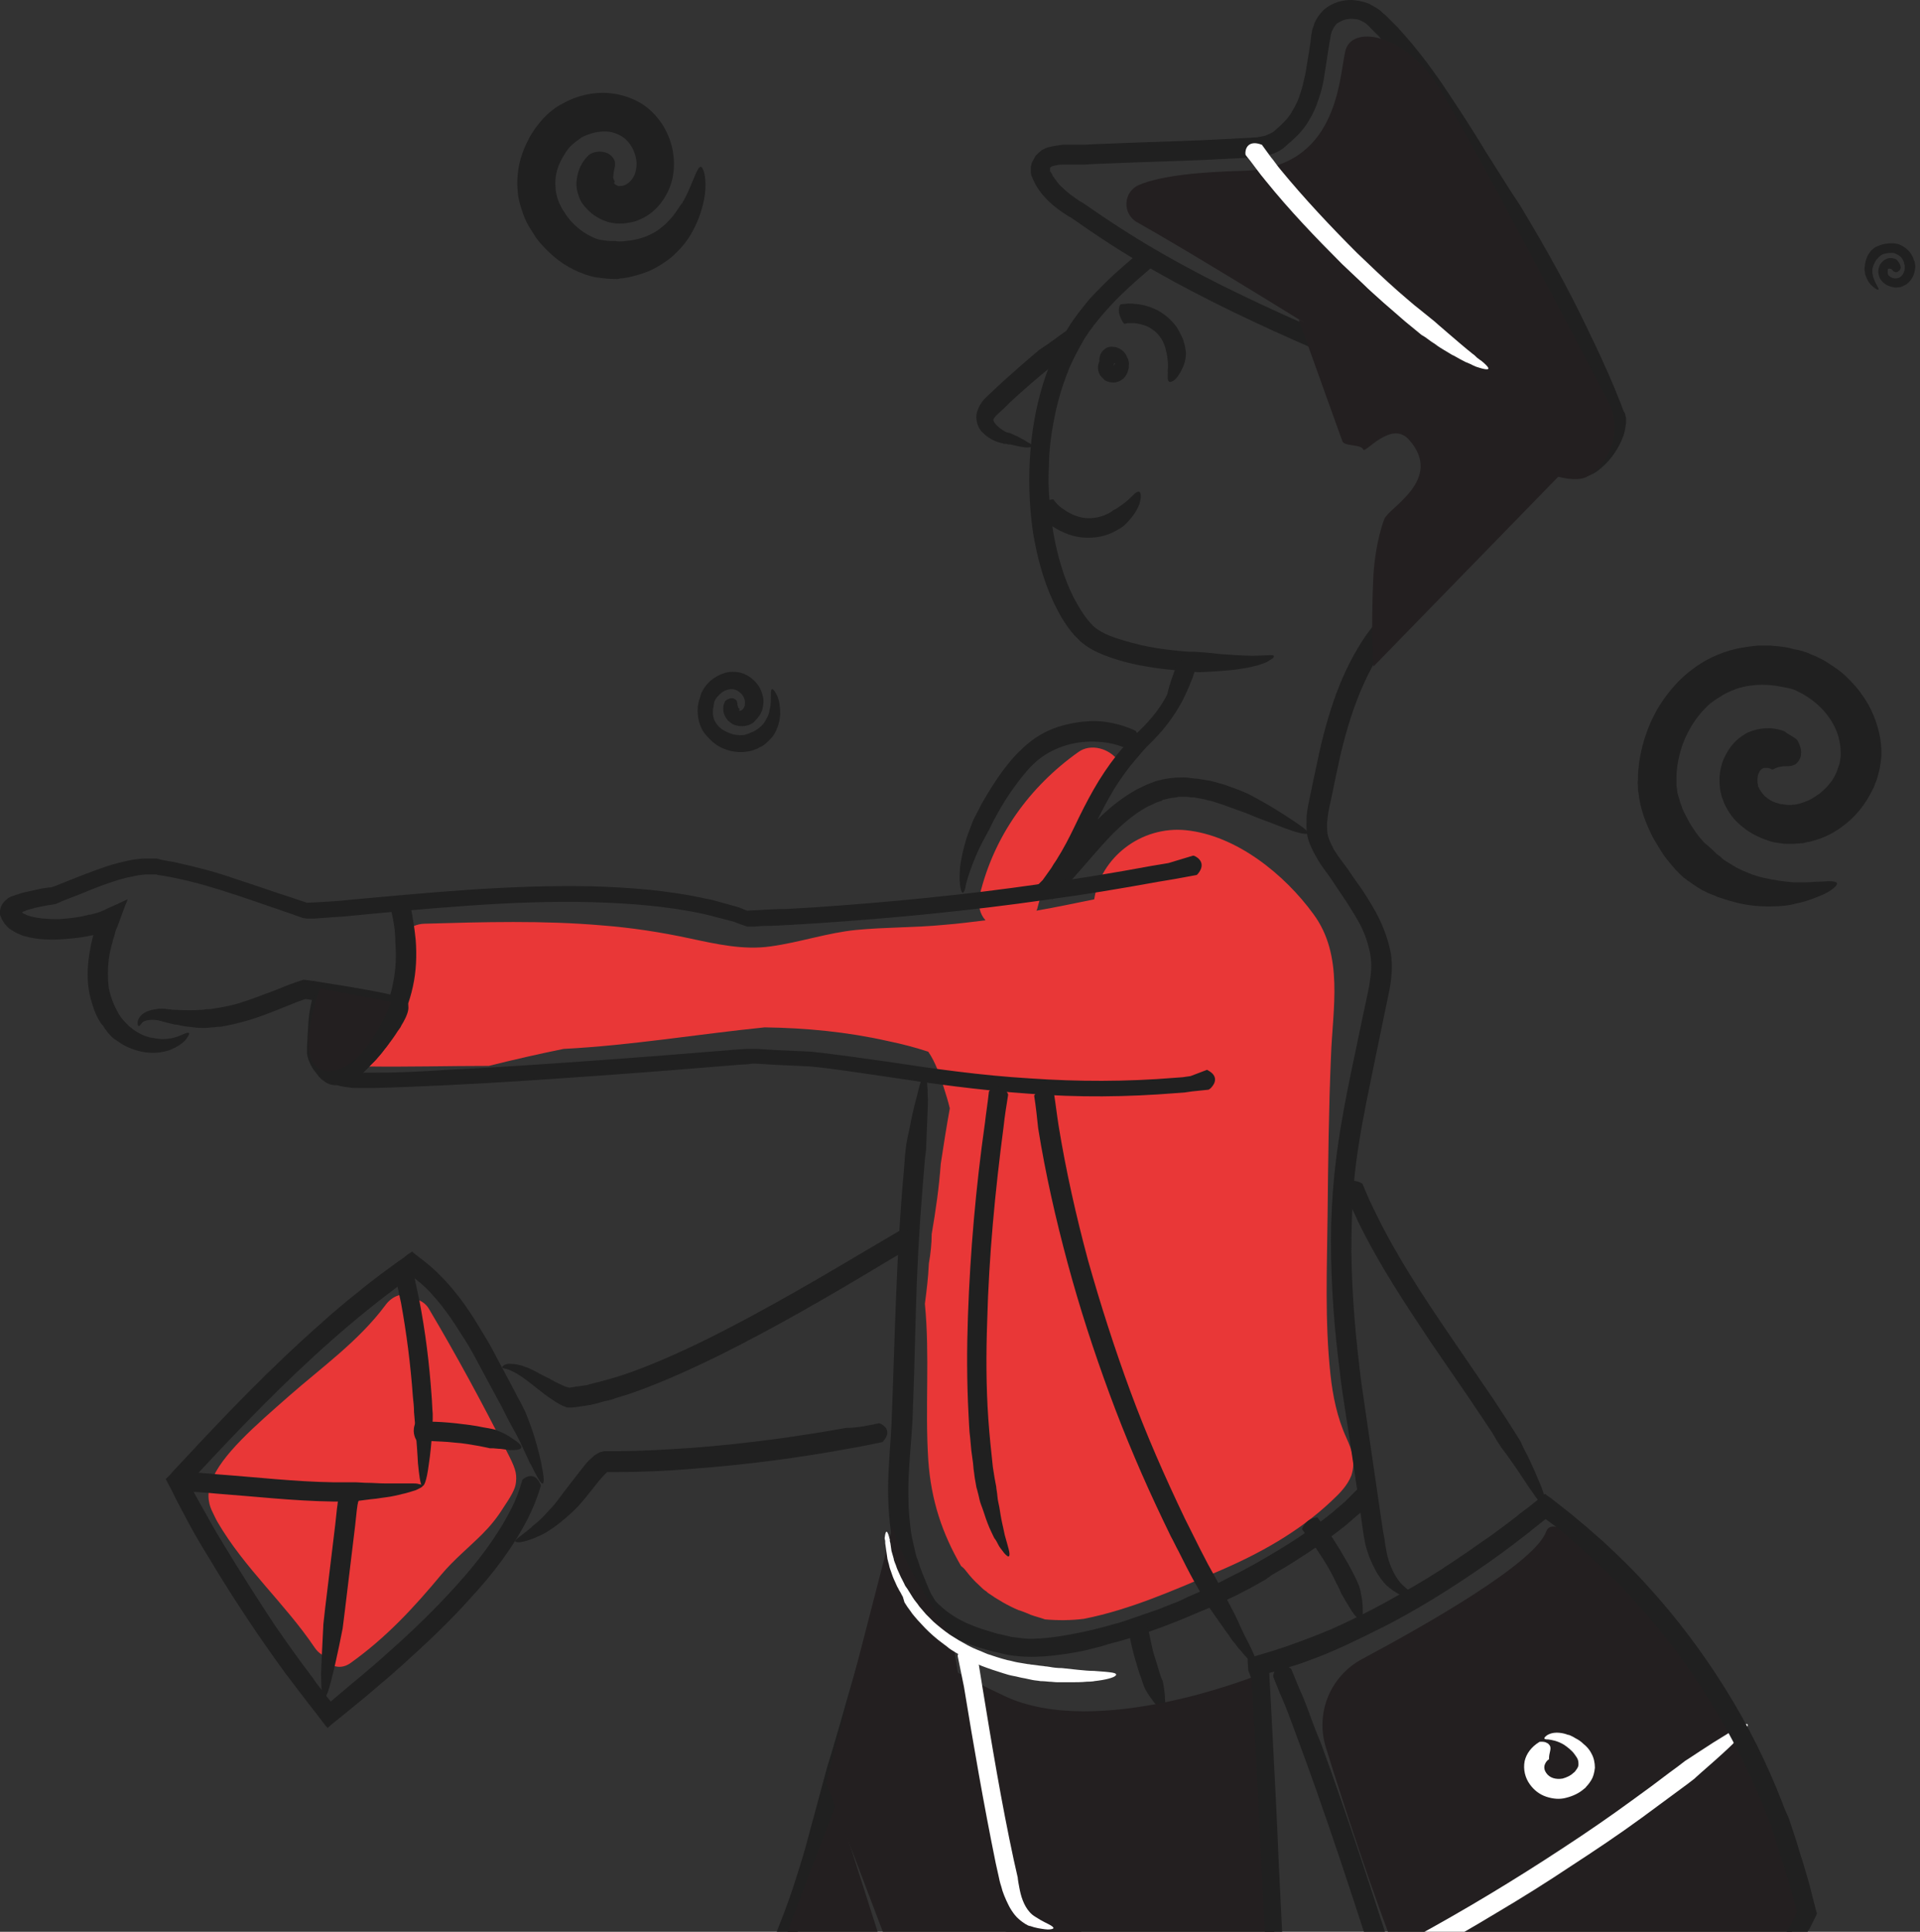 <svg width="339" height="341" viewBox="0 0 339 341" fill="none" xmlns="http://www.w3.org/2000/svg">
<rect x="0" y="0" width="339" height="341" fill="#333333" stroke="none"/>
<g clip-path="url(#clip0)">
<path d="M237.7 253.75C236.1 250.25 235.3 246.35 234.9 242.55C233.9 233.25 234.3 223.85 234.4 214.55C234.5 205.15 234.6 195.75 235 186.45C235.3 178.05 237.3 168.65 231.9 161.35C226.8 154.35 218.3 147.45 209.4 146.55C201.5 145.75 194.3 151.35 193.2 158.75C189.8 159.45 186.4 160.15 183 160.75C183 160.65 183.1 160.55 183.1 160.55C184.6 154.55 187.6 149.15 191.9 144.85C191.9 144.45 192 144.05 192.2 143.65C193.7 140.45 195.1 137.25 197.2 134.45C197.3 134.35 197.3 134.25 197.4 134.25C195.9 132.15 192.6 131.15 190.4 132.75C181.8 138.85 175.5 147.55 173 157.95C172.6 159.75 173 161.35 174 162.45C171.6 162.75 169.2 163.05 166.7 163.25C161.6 163.75 156.4 163.65 151.2 164.15C146.1 164.65 141.2 166.35 136.1 167.05C131.3 167.75 126.5 166.65 121.8 165.65C116.7 164.55 111.5 163.75 106.3 163.35C95.9 162.45 85.4 162.75 75 163.05C73.6 163.05 72.2 163.75 71.3 164.65C71.9 170.25 71.2 175.55 69 180.85C67.9 183.45 66.4 185.95 64.8 188.25C72 188.35 79.1 188.15 86.3 188.15C90.7 187.05 95.1 186.05 99.5 185.15C111.3 184.55 123.2 182.55 135 181.35C142.3 181.45 149.6 182.15 156.7 183.75C159.1 184.25 161.5 184.85 163.9 185.65C165.2 187.55 166 189.95 166.6 191.85C167 193.15 167.4 194.35 167.7 195.65C167.1 198.95 166.6 202.15 166.1 205.45C165.8 209.65 165.2 213.75 164.5 217.85C164.5 219.55 164.3 221.35 164 223.05C163.9 225.45 163.6 227.85 163.3 230.15C164.2 239.35 163.3 248.55 163.9 257.75C164.4 264.95 166.4 270.75 169.7 276.45C170 276.65 170.3 276.95 170.6 277.35C171.3 278.25 172 279.05 172.9 279.85C173.3 280.25 173.7 280.65 174.2 280.95L174.3 281.05C174.3 281.05 174.3 281.05 174.4 281.15C176.1 282.35 178 283.45 179.9 284.25C179.8 284.15 181.6 284.85 182 285.05C182.8 285.35 183.7 285.55 184.5 285.85C186.7 286.05 189.1 286.05 191.4 285.75C199.5 284.15 207.4 280.65 214.9 277.45C222.2 274.35 229.3 270.45 235.1 264.95C236.5 263.65 237.9 262.25 238.6 260.45C239.4 257.95 238.7 255.95 237.7 253.75Z" fill="#E93737"/>
<path d="M91.1 261.65C91.3 259.95 90.9 258.95 89.4 256.05C85.1 247.55 80.6 239.25 75.8 231.15C75.3 230.25 74.6 229.75 73.8 229.45C73.6 229.35 73.5 229.15 73.3 229.05C71.3 227.85 69.2 228.75 68 230.45C63.3 236.75 56.8 241.35 51 246.45C45.2 251.55 39 256.85 37.3 261.55C36.3 264.15 37.1 265.95 37.4 266.65C37.9 267.65 38 267.95 38.4 268.65C43.1 276.75 50.3 283.05 55.5 290.75C55.9 291.35 56.3 291.75 56.8 292.05C57.7 293.85 59.8 295.05 61.9 293.55C68.2 289.05 73.1 283.75 78 277.85C80.2 275.25 82.8 273.15 85.2 270.75C86.6 269.35 87.8 267.85 88.8 266.25C90.2 264.15 91 262.85 91.1 261.65Z" fill="#E93737"/>
<path d="M234.1 308.45C232.2 302.35 234.9 295.85 240.5 292.85C252.3 286.55 271 275.85 273 270.35C276 262.25 315.8 311.85 317.7 333.15C319.6 354.45 274.4 373.85 261.6 371.95C254.4 371.05 240.4 328.75 234.1 308.45Z" fill="#231F20"/>
<path d="M201.2 44.55C201.3 44.45 201.3 44.45 201.4 44.45C202.3 44.35 203.9 44.65 203.5 46.85C203.5 46.85 203.4 47.05 203.4 47.15C202 48.35 200.6 49.55 199.2 50.85C197.7 52.25 196.3 53.65 195 55.15C193.7 56.65 192.5 58.15 191.5 59.75C190.5 61.45 189.6 63.15 188.8 64.95C188.1 66.75 187.4 68.65 186.9 70.55C186.4 72.45 186 74.45 185.7 76.35C185.4 78.35 185.2 80.35 185.2 82.25C185.1 84.25 185.1 86.25 185.3 88.25C185.4 90.25 185.7 92.25 186 94.15C186.7 98.05 187.8 101.95 189.5 105.35C190.4 107.05 191.4 108.75 192.6 110.05C193.6 111.25 195.3 112.05 197.1 112.65C198.9 113.25 200.8 113.75 202.8 114.15C204.8 114.55 206.7 114.75 208.7 114.95L210 115.05H210.8C211.3 115.05 211.9 115.15 212.4 115.15C212.4 115.15 213.7 115.25 215.4 115.45C217.1 115.55 219.3 115.75 221.1 115.75C222.6 115.75 223.6 115.65 224.2 115.65C224.8 115.65 225 115.65 224.9 115.95C224.9 116.05 224.7 116.25 224.5 116.35C224.3 116.45 224 116.65 223.7 116.85C223 117.15 222.2 117.45 221.2 117.65C221.4 117.65 219.1 118.15 216.7 118.35C214.3 118.55 211.8 118.65 211.8 118.65C211.2 118.65 210.7 118.55 210.1 118.55L209.3 118.45L208.4 118.35L206.9 118.25C204.8 118.05 202.8 117.75 200.8 117.35C198.8 116.95 196.7 116.35 194.7 115.55C193.7 115.15 192.7 114.65 191.7 113.95C191.2 113.55 190.7 113.25 190.3 112.75C190.1 112.55 189.9 112.35 189.7 112.15L189.2 111.55C187.8 109.85 186.8 107.95 185.9 106.05C184.1 102.15 183.1 98.15 182.4 94.05C182.1 91.95 181.9 89.95 181.8 87.85C181.7 85.75 181.7 83.75 181.8 81.65C182 77.55 182.6 73.35 183.7 69.35C184.8 65.35 186.4 61.45 188.6 57.85C189.7 56.05 191.1 54.35 192.4 52.75C193.8 51.25 195.3 49.75 196.8 48.35C198.3 47.05 199.7 45.75 201.2 44.55Z" fill="#202020"/>
<path d="M249.3 104.651C249.4 104.651 249.4 104.551 249.5 104.551C250 104.551 250.6 104.651 251 105.051C251.4 105.451 251.6 106.151 251.3 107.251C251.3 107.251 251.2 107.451 251.2 107.551C250.8 107.751 250.4 108.051 250.1 108.251L249.1 109.051L248.6 109.451L248.1 109.951L247.1 110.851C244.6 113.551 242.6 116.751 241 120.251C239.4 123.651 238.2 127.351 237.2 131.151C236.7 133.051 236.3 134.951 235.9 136.851L235.6 138.251L235.3 139.751C235.1 140.751 234.9 141.651 234.7 142.551C234.5 143.451 234.4 144.351 234.3 145.251C234.3 146.151 234.3 146.951 234.5 147.651C234.7 148.351 235.1 149.151 235.5 149.951C236 150.751 236.5 151.451 237.1 152.251L238 153.451L238.8 154.651L240.5 157.051C241.6 158.751 242.7 160.451 243.6 162.351C244.5 164.251 245.2 166.251 245.6 168.451C245.9 170.651 245.7 172.851 245.3 174.851C245.1 175.851 244.9 176.851 244.7 177.751L244.1 180.651L242.9 186.451C242.1 190.351 241.3 194.151 240.6 197.951C239.9 201.751 239.3 205.651 239 209.451C238.7 213.351 238.6 217.251 238.6 221.051C238.7 228.851 239.4 236.651 240.4 244.351L243.8 267.651L244.2 270.351C244.3 270.851 244.4 271.351 244.5 271.951C244.5 271.951 244.5 272.251 244.6 272.751C244.7 273.251 244.8 273.951 245 274.751C245.4 276.351 246.2 278.151 247.3 279.451C248.3 280.451 249.1 281.051 249.6 281.351C250.1 281.751 250.2 281.951 250 282.051C249.9 282.151 249.7 282.151 249.5 282.151C249.3 282.151 248.9 282.151 248.6 282.051C247.9 281.951 247 281.451 246.1 280.851C246.1 280.851 246 280.851 245.8 280.651C245.7 280.551 245.6 280.451 245.4 280.351C245.3 280.251 245.1 280.051 244.9 279.951C244.2 279.251 243.4 278.251 242.8 277.051C242.2 275.951 241.7 274.751 241.4 273.751C241.1 272.851 241 272.251 241 272.251C240.9 271.651 240.8 271.051 240.7 270.551L240 265.551L238.3 254.051L237.4 248.251C237.1 246.351 236.8 244.351 236.6 242.451C235.6 234.751 235 226.951 235 219.051C235 215.151 235.2 211.251 235.6 207.251C236 203.351 236.6 199.451 237.3 195.651C238 191.851 238.8 188.051 239.6 184.251L240.8 178.551L241.4 175.751C241.6 174.851 241.8 173.851 241.9 172.951C242.2 171.151 242.2 169.451 241.8 167.751C241.4 166.051 240.8 164.351 239.9 162.751C239 161.151 238 159.551 236.9 157.951L235.3 155.551C234.8 154.751 234.2 154.051 233.6 153.151C233 152.351 232.5 151.451 232 150.551C231.5 149.551 231 148.551 230.8 147.351C230.6 146.151 230.7 145.051 230.7 144.051C230.8 142.951 231 141.951 231.2 141.051C231.4 140.051 231.6 139.151 231.8 138.151L232.4 135.351C232.8 133.451 233.2 131.551 233.7 129.651C234.7 125.851 235.9 122.051 237.6 118.451C239.3 114.851 241.4 111.351 244.3 108.351L245.4 107.251L245.9 106.751L246.5 106.251L247.7 105.251C248.4 105.251 248.9 104.951 249.3 104.651Z" fill="#202020"/>
<path d="M268.3 74.15C268.4 74.15 268.4 74.15 268.5 74.35C268.7 74.751 269 75.251 268.9 75.85C268.8 76.451 268.4 76.951 267.2 77.251C267.2 77.251 267 77.251 266.9 77.251C266 76.85 265.1 76.35 264.2 75.951L262.9 75.251L260 73.751L259.2 73.35C258.9 73.251 258.7 73.05 258.4 72.951L256.7 72.15L253.2 70.65L246.1 67.65C241.4 65.65 236.7 63.651 231.9 61.55C222.5 57.45 213.1 53.05 204.1 47.95C199.6 45.45 195.2 42.651 190.9 39.651L189.3 38.55C189 38.35 189 38.35 188.6 38.151C188.3 37.95 188 37.751 187.7 37.55C186.5 36.751 185.4 35.85 184.5 34.85C183.5 33.751 182.7 32.55 182.1 30.951C182.1 30.851 182 30.651 182 30.451V29.951C182 29.851 182 29.651 182 29.55C182 29.451 182 29.25 182.1 29.151C182.1 29.05 182.1 28.851 182.2 28.75C182.2 28.651 182.3 28.451 182.4 28.351C182.5 28.05 182.7 27.851 182.8 27.55C183 27.351 183.2 27.151 183.4 26.951C183.6 26.75 183.8 26.651 184 26.451C184.4 26.25 184.8 26.05 185.3 25.951C186.1 25.75 186.9 25.651 187.6 25.55C188 25.55 188.3 25.55 188.7 25.55H189.2H189.6C190.2 25.55 190.8 25.55 191.4 25.55L193.3 25.451C195.9 25.351 198.4 25.25 201 25.151C206.1 24.951 211.3 24.851 216.3 24.55L220.1 24.351C220.8 24.351 221.4 24.25 221.9 24.25C222.5 24.151 223 24.05 223.4 23.951C223.9 23.75 224.3 23.55 224.7 23.351C224.9 23.25 225.1 23.05 225.3 22.851L226.1 22.151C226.9 21.351 227.7 20.55 228.2 19.55C228.8 18.55 229.3 17.55 229.6 16.451C230 15.351 230.2 14.15 230.5 12.95C230.7 11.751 230.9 10.45 231.1 9.25L231.4 7.35L231.5 6.35L231.7 5.25L231.9 4.65C232 4.45 232 4.25 232.1 4.05C232.3 3.65 232.5 3.25 232.7 2.95L233.1 2.45C233.2 2.25 233.4 2.15 233.5 1.95C233.8 1.65 234.2 1.35 234.5 1.15C235.9 0.25 237.7 -0.15 239.3 0.05C240.1 0.15 240.9 0.35 241.7 0.65C242.4 1.05 243.2 1.45 243.8 1.95C244.1 2.25 244.3 2.45 244.6 2.65L245.3 3.35L246 4.05L246.7 4.75C250.3 8.65 253.4 12.851 256.2 17.151C258.4 20.451 260.5 23.75 262.5 27.05L265.6 31.951C266.1 32.751 266.6 33.55 267.2 34.45C267.7 35.251 268.3 36.05 268.8 36.95C272.9 43.751 276.7 50.55 280.1 57.651C281.8 61.151 283.5 64.751 285 68.35L286.1 71.05L286.5 72.15L286.7 72.65L286.8 72.751L286.9 72.951L287 73.35C287 73.35 287 73.451 287.1 73.751C287.1 73.951 287.1 74.251 287.1 74.65C287 75.35 286.9 76.35 286.5 77.251C285.8 79.15 284.4 81.15 282.9 82.451C281.7 83.55 280.6 84.05 279.9 84.05C279.2 84.05 279.1 83.951 279.2 83.751C279.3 83.65 279.4 83.55 279.5 83.35C279.7 83.251 279.8 83.05 280.1 82.85C280.5 82.451 281 81.85 281.5 81.05C281.5 81.05 281.5 80.951 281.6 80.85C281.7 80.65 281.9 80.451 282.1 80.05C282.5 79.35 283 78.451 283.3 77.451C283.6 76.451 283.8 75.451 283.8 74.751C283.8 74.55 283.8 74.451 283.8 74.35C283.8 74.251 283.8 74.15 283.7 74.15C283.7 74.05 283.7 73.951 283.6 73.951L282.8 72.05L282.6 71.55L281.7 69.55L280.6 67.05C279.1 63.651 277.5 60.35 275.9 57.05C274.3 53.751 272.5 50.45 270.7 47.251C269.8 45.651 268.9 44.05 268 42.45L266.6 40.05L265.2 37.751C261.1 31.55 257.3 25.151 253.2 19.05C250.4 14.851 247.4 10.751 244 7.05L243.4 6.35L242.7 5.65L242 4.95C241.8 4.75 241.5 4.45 241.4 4.35C241.1 4.05 240.7 3.85 240.3 3.65C239.9 3.45 239.4 3.35 239 3.35C238.1 3.25 237.2 3.45 236.4 3.95C236.2 4.05 236 4.15 235.9 4.35L235.7 4.55L235.5 4.85C235.4 5.05 235.3 5.25 235.2 5.45C235.1 5.55 235.1 5.65 235.1 5.75C235.1 5.85 235 5.95 235 6.05L234.7 7.75L234.4 9.65C234.2 10.95 234 12.251 233.8 13.55C233.6 14.851 233.3 16.151 232.8 17.55C232.4 18.851 231.8 20.151 231 21.451C230.3 22.651 229.3 23.75 228.2 24.75L227.5 25.351C227.2 25.651 226.9 25.851 226.6 26.151C225.9 26.651 225.2 27.05 224.4 27.25C222.9 27.75 221.4 27.75 220.2 27.851L216.3 28.05C211.1 28.351 206 28.451 200.9 28.651C198.3 28.75 195.8 28.851 193.2 28.951L191.3 29.05C190.6 29.05 189.9 29.05 189.3 29.05H188.8H188.4C188.1 29.05 187.8 29.05 187.6 29.05C187.1 29.05 186.5 29.151 186.1 29.25C185.7 29.351 185.4 29.55 185.4 29.651C185.4 29.651 185.4 29.651 185.4 29.75C185.4 29.75 185.4 29.75 185.4 29.851C185.4 29.851 185.4 29.851 185.4 29.951V30.05V30.151C185.4 30.25 185.4 30.25 185.5 30.351C185.6 30.451 185.6 30.55 185.7 30.651C185.8 30.851 185.9 31.151 186.1 31.351C186.4 31.75 186.7 32.251 187.1 32.651C187.9 33.45 188.8 34.251 189.7 34.85C189.9 35.05 190.2 35.151 190.4 35.35L190.9 35.651L191.4 35.95L193 37.05C197.2 39.95 201.5 42.651 205.9 45.151C214.7 50.151 224 54.45 233.4 58.55C238.1 60.55 242.8 62.55 247.5 64.65L254.6 67.751L258.2 69.35L260 70.15C260.3 70.251 260.6 70.451 260.9 70.55L261.8 71.05L264.7 72.55L266 73.251C266.6 73.35 267.5 73.751 268.3 74.15Z" fill="#202020"/>
<path d="M188.2 58.45C188.3 58.45 188.3 58.35 188.4 58.35C189.3 58.25 190.9 58.65 190.3 60.95C190.3 60.95 190.2 61.15 190.2 61.25C188.7 62.35 187.2 63.45 185.7 64.65C183.2 66.65 180.8 68.75 178.4 70.95L177.3 72.05C176.9 72.45 176.5 72.75 176.2 73.05C176.2 73.05 176.2 73.05 176.1 73.15C176 73.25 175.9 73.35 175.8 73.45C175.7 73.55 175.6 73.75 175.5 73.85C175.5 73.95 175.4 73.95 175.4 74.05V74.15C175.4 74.25 175.5 74.55 175.7 74.75C175.9 75.05 176.2 75.25 176.5 75.55C176.8 75.75 177.2 76.05 177.6 76.25L177.9 76.35L178.3 76.45C178.5 76.55 178.8 76.65 179 76.75C179.8 77.05 180.3 77.45 180.8 77.65C181.2 77.95 181.6 78.15 181.8 78.25C182.3 78.55 182.4 78.75 182.2 78.85C182 78.95 181.5 79.05 180.8 78.95C180.1 78.85 179.2 78.65 178.4 78.45C178.4 78.45 178.3 78.45 178.1 78.45C178 78.45 177.9 78.45 177.7 78.35C177.6 78.35 177.5 78.35 177.4 78.35C177.3 78.35 177.2 78.35 177 78.25C176 78.05 174.7 77.55 173.6 76.45C173 75.95 172.5 75.05 172.4 73.95C172.3 72.95 172.7 72.15 173 71.55C173.3 71.05 173.6 70.65 173.8 70.45C174 70.25 174.1 70.15 174.1 70.15L176.1 68.25C178.5 66.05 181 63.85 183.5 61.75C185.1 60.75 186.6 59.55 188.2 58.45Z" fill="#202020"/>
<path d="M198.5 57.151C198.2 56.851 198 56.451 197.8 55.951C197.6 55.451 197.4 54.751 197.7 53.951C197.7 53.951 197.8 53.851 197.8 53.751C197.8 53.751 198.1 53.651 198.6 53.651C199.1 53.551 199.7 53.551 200.5 53.651C202 53.751 204 54.351 205.6 55.551C206.4 56.151 207.1 56.851 207.7 57.651C208.2 58.451 208.6 59.251 208.9 59.951C209.1 60.651 209.3 61.251 209.3 61.651C209.4 62.051 209.4 62.351 209.4 62.351C209.4 62.351 209.4 63.051 209.2 63.851C209 64.651 208.5 65.651 208 66.351C207.6 66.951 207.2 67.251 206.9 67.351C206.6 67.451 206.4 67.451 206.3 67.251C206.1 66.951 206.2 66.351 206.2 65.651C206.1 65.751 206.3 64.851 206.2 64.051C206.2 63.651 206.1 63.251 206.1 62.951C206 62.651 206 62.451 206 62.451C206 62.451 206 62.251 205.9 62.051C205.8 61.751 205.8 61.351 205.6 60.951C205.3 60.051 204.6 58.951 203.6 58.251C202.6 57.451 201.3 57.151 200.3 57.051C199.8 57.051 199.4 57.051 199.1 57.051C198.7 57.151 198.5 57.151 198.5 57.151Z" fill="#202020"/>
<path d="M196.6 62.249C196.7 62.249 196.7 62.249 196.7 62.349C196.9 62.65 197.1 63.15 196.9 63.65C196.8 63.95 196.7 64.249 196.6 64.549C196.6 64.65 196.5 64.749 196.5 64.749C196.5 64.85 196.6 64.95 196.6 65.049C196.6 65.049 196.5 64.95 196.4 64.95C196.3 64.95 196.3 64.95 196.4 64.95L196.5 64.85C196.5 64.85 196.5 64.85 196.5 64.749C196.4 64.85 197.2 63.749 196.9 64.249C196.9 64.249 196.9 64.15 196.7 64.049C196.6 64.049 196.5 63.95 196.4 64.049C196.3 64.049 196.2 64.049 196 64.049C195.9 64.049 195.8 64.15 195.8 64.15C195.7 64.249 195.7 64.35 195.7 64.45C195.7 64.65 195.7 64.85 195.6 64.95C195.5 65.049 195.3 65.249 195 65.049C194.7 64.95 194.3 64.549 194.2 64.15C194.2 64.15 194.1 63.95 194.1 63.55C194.1 63.349 194.1 63.15 194.2 62.95C194.2 62.749 194.3 62.55 194.4 62.349C194.6 61.95 195 61.65 195.3 61.45C195.6 61.249 195.9 61.249 195.9 61.249C196.2 61.15 196.5 61.249 196.9 61.249C197.2 61.349 197.6 61.45 198 61.749C198.4 62.05 198.8 62.45 199 63.05L199.2 63.45C199.2 63.65 199.3 63.749 199.3 63.95C199.3 64.15 199.4 64.249 199.3 64.45C199.3 64.549 199.3 64.749 199.3 64.85C199.2 65.65 198.9 66.15 198.6 66.549C198.3 66.95 197.9 67.15 197.5 67.35C196.8 67.65 195.8 67.549 195.1 67.15L195 67.049L194.9 66.95C194.8 66.85 194.7 66.749 194.6 66.65C194.4 66.45 194.2 66.249 194.1 65.95C193.8 65.35 193.8 64.65 194 64.049C194.2 63.45 194.6 63.05 195 62.749C195.4 62.45 195.9 62.249 196.6 62.249Z" fill="#202020"/>
<path d="M183.1 90.051V89.951C183.2 89.651 183.4 89.251 183.9 88.851C184.3 88.551 185 88.251 185.8 88.151C185.8 88.151 185.9 88.151 186 88.151C186 88.151 186.1 88.351 186.3 88.551C186.5 88.851 186.8 89.151 187.3 89.551C188.2 90.251 189.5 91.051 191 91.351C192.5 91.651 194 91.351 195 90.951C195.5 90.751 195.9 90.551 196.2 90.351C196.5 90.151 196.6 90.051 196.6 90.051C196.6 90.051 197.1 89.851 197.6 89.451C198.2 89.051 198.9 88.551 199.5 87.951C200 87.451 200.3 87.151 200.6 86.951C200.9 86.751 201.1 86.751 201.2 86.851C201.5 87.051 201.5 87.951 201.2 88.851C201.3 88.751 200.9 89.851 200.1 90.951C199.7 91.451 199.3 91.951 199 92.251C198.7 92.551 198.4 92.851 198.4 92.851C198.4 92.851 198.2 92.951 197.8 93.251C197.4 93.451 196.8 93.851 196.1 94.151C195.4 94.451 194.4 94.751 193.4 94.851C192.4 94.951 191.3 94.951 190.2 94.751C188.1 94.351 186.2 93.251 184.9 92.251C184.6 91.951 184.3 91.751 184.1 91.451C183.9 91.151 183.7 90.951 183.5 90.751C183.3 90.351 183.1 90.151 183.1 90.051Z" fill="#202020"/>
<path d="M207.8 117.251C207.8 117.151 207.8 117.151 207.9 117.051C208.2 116.751 208.8 116.451 209.4 116.551C210 116.551 210.6 116.951 211 118.051C211 118.051 211.1 118.251 211 118.351C210.4 120.251 209.6 122.051 208.7 123.851C207.5 126.051 206 128.151 204.3 129.951C203.5 130.851 202.6 131.651 201.8 132.551L200.7 133.851C200.3 134.251 200 134.751 199.6 135.151C198.2 136.951 196.9 138.851 195.8 140.851C194.7 142.851 193.6 144.951 192.6 147.151C191.5 149.251 190.4 151.451 189.1 153.551C188.8 154.051 188.4 154.551 188.1 155.151L187 156.651L185.9 158.151L185.6 158.551C187.8 160.651 182.6 155.751 183.1 156.251L183.2 156.151L183.4 156.051L184 155.451C187.3 152.251 190.1 148.451 193.6 144.851C195.7 142.751 198.1 140.751 200.9 139.251C201.6 138.951 202.3 138.551 203.1 138.251C203.5 138.151 203.8 137.951 204.2 137.851L205.4 137.551C205.6 137.551 205.8 137.451 206 137.451L206.6 137.351C207 137.351 207.4 137.251 207.8 137.251C208.6 137.251 209.4 137.151 210.2 137.351C210.6 137.351 211 137.451 211.4 137.451L212.6 137.651L213.2 137.751L213.8 137.851L214.9 138.151C215.6 138.351 216.4 138.551 217.1 138.851L217.7 139.051C218.5 139.351 219.3 139.651 220.2 140.051C220.2 140.051 221.4 140.651 223 141.551C224.6 142.451 226.5 143.651 228 144.651C230.6 146.351 231.3 147.051 230.9 147.151C230.5 147.351 228.9 146.951 227 146.251C227.2 146.351 225 145.451 222.8 144.651C221.7 144.251 220.6 143.751 219.8 143.451C219 143.151 218.4 142.951 218.4 142.951L217.3 142.551L216.2 142.151L215.9 142.051C215.6 141.951 215.3 141.851 215 141.751L214.1 141.451L213.2 141.251C212.6 141.051 211.9 140.951 211.3 140.851C211 140.751 210.7 140.751 210.4 140.751C210.1 140.751 209.8 140.651 209.5 140.651H208.6C208.4 140.651 208.3 140.651 208.1 140.651L207.7 140.751L206.8 140.851L205.9 141.051L205.5 141.151C205.4 141.151 205.2 141.251 205.1 141.351L204.2 141.651C203.6 141.951 203.1 142.151 202.5 142.451C200.3 143.651 198.3 145.351 196.4 147.251C193.2 150.551 190.3 154.351 186.8 157.851L186.1 158.451L185.9 158.651L185.8 158.751C186.3 159.251 181.1 154.251 183.3 156.351L183.6 156.051L184.6 154.651L185.6 153.251C185.9 152.751 186.2 152.251 186.5 151.851C187.7 149.951 188.8 147.851 189.8 145.751C190.8 143.651 191.9 141.451 193.1 139.351C194.3 137.251 195.7 135.151 197.2 133.251C197.6 132.751 198 132.251 198.4 131.851L199.7 130.451C200.6 129.551 201.4 128.751 202.2 127.951C203.8 126.251 205.1 124.551 206.1 122.551C206.5 120.651 207.2 118.951 207.8 117.251Z" fill="#202020"/>
<path d="M239.6 262.95C239.7 262.85 239.7 262.85 239.8 262.85C240.7 262.65 242.4 262.75 242.1 265.05C242.1 265.05 242 265.25 242 265.35L240.9 266.35L240.4 266.85L239.8 267.35L237.6 269.25C234.6 271.65 231.4 273.85 228.2 275.85C227.4 276.35 226.6 276.85 225.7 277.35L224.5 278.05L223.4 278.85L220.9 280.25L218.4 281.55C217.6 281.95 216.7 282.35 215.8 282.75C214.9 283.15 214.1 283.55 213.2 283.95C211.4 284.65 209.7 285.45 207.9 286.15C204.4 287.55 200.8 288.85 197.1 289.85C196.2 290.05 195.3 290.35 194.3 290.65L191.5 291.35C189.6 291.75 187.7 292.05 185.8 292.25C183.9 292.45 181.9 292.55 179.8 292.35C178.8 292.25 177.8 292.15 176.8 291.85C175.9 291.65 174.9 291.45 174 291.15C172.1 290.65 170.2 289.95 168.4 289.05C166.6 288.15 164.8 287.05 163.3 285.45L162.8 284.85C162.6 284.65 162.5 284.45 162.3 284.25C162 283.85 161.7 283.35 161.4 282.85C161.1 282.35 160.9 281.85 160.7 281.45L160.1 280.15L159.8 279.45L159.5 278.75L159 277.35C158.7 276.45 158.4 275.45 158.2 274.55C157.7 272.65 157.3 270.75 157.1 268.75C156.9 266.85 156.8 264.85 156.8 262.95C156.8 259.05 157.2 255.35 157.4 251.65C157.7 244.25 157.9 236.65 158.2 229.15C158.5 221.65 158.9 214.05 159.6 206.55L159.8 203.85L160 202.15C160 202.15 160.2 200.85 160.6 199.15C160.9 197.45 161.4 195.25 161.9 193.45C163.3 187.35 163.8 189.95 163.8 193.75C163.9 193.55 163.8 195.85 163.7 198.25C163.6 200.65 163.5 203.05 163.5 203.05L163.3 204.65L162.9 209.55C162.3 216.85 161.9 224.25 161.7 231.55L161.4 242.65L161.2 248.25L161.1 251.05L160.9 253.85C160.6 257.55 160.3 261.15 160.4 264.75C160.4 266.55 160.6 268.35 160.8 270.05C160.9 270.95 161.1 271.75 161.3 272.65C161.4 273.05 161.5 273.55 161.6 273.95C161.7 274.35 161.8 274.85 162 275.25C162.5 276.95 163.2 278.55 163.9 280.25C164.1 280.65 164.2 280.95 164.4 281.35C164.6 281.65 164.8 282.05 165 282.35C165.1 282.55 165.2 282.65 165.4 282.85L165.8 283.25C166.1 283.55 166.4 283.75 166.7 284.05C167.9 285.05 169.4 285.95 171 286.65C172.6 287.35 174.3 287.85 176 288.35C176.9 288.55 177.8 288.75 178.6 288.95C179.4 289.05 180.3 289.15 181.1 289.25C182.8 289.35 184.6 289.15 186.3 288.95C189.8 288.45 193.4 287.65 196.8 286.65C197.7 286.45 198.5 286.15 199.4 285.85C200.3 285.55 201.1 285.25 202 284.95L204.6 284.05L207.1 283.05C208 282.75 208.8 282.35 209.6 281.95L212.1 280.85C213.7 280.05 215.4 279.35 217 278.45C220.3 276.85 223.4 275.05 226.5 273.15C229.6 271.25 232.6 269.15 235.4 266.85L237.5 265.05L238 264.55L238.5 264.05L239.6 262.95Z" fill="#202020"/>
<path d="M229.9 269.95C229.9 269.95 229.9 269.95 229.9 269.85C230.1 269.35 230.7 268.15 232.4 267.85C232.4 267.85 232.5 267.85 232.6 267.85C232.6 267.85 233.2 268.65 234 269.65C234.8 270.75 235.8 272.25 236.7 273.75C237.6 275.25 238.5 276.85 239.1 278.05C239.7 279.25 240 280.05 240 280.05C240 280.05 240.2 280.65 240.3 281.35C240.5 282.15 240.6 283.15 240.6 283.95C240.8 286.75 239.7 285.95 238.8 284.55C238.8 284.65 238.3 283.75 237.8 282.95C237.5 282.55 237.3 282.05 237.1 281.75C236.9 281.45 236.8 281.25 236.8 281.25C236.8 281.25 236.5 280.45 235.9 279.35C235.4 278.25 234.6 276.75 233.7 275.35C232.8 273.95 231.9 272.55 231.1 271.55C230.4 270.65 229.9 269.95 229.9 269.95Z" fill="#202020"/>
<path d="M199 286.55C199 286.45 199 286.45 199 286.55C199.5 286.15 200.7 285.55 202.3 285.95C202.3 285.95 202.4 285.95 202.5 286.05C202.5 286.05 202.6 286.75 202.8 287.85C203 288.85 203.3 290.25 203.6 291.55C204 292.85 204.4 294.15 204.7 295.15C205 296.15 205.3 296.75 205.3 296.75C205.3 296.75 205.4 297.15 205.5 297.85C205.6 298.45 205.7 299.25 205.7 299.95C206 302.25 204.9 301.85 204 300.75C204 300.85 203.5 300.15 203 299.45C202.5 298.75 202.1 297.95 202.1 297.95C202.1 297.95 201.8 297.25 201.5 296.25C201.1 295.25 200.7 293.85 200.3 292.45C199.9 291.05 199.6 289.65 199.4 288.55C199.1 287.25 199 286.55 199 286.55Z" fill="#202020"/>
<path d="M155.9 279.85C155.9 279.75 155.9 279.75 156.1 279.65C156.2 279.55 156.3 279.55 156.4 279.45C156.5 279.35 156.7 279.25 156.8 279.25C157.1 279.15 157.4 279.15 157.7 279.15C158 279.25 158.2 279.45 158.4 279.75C158.5 279.85 158.6 280.05 158.7 280.25C158.8 280.45 158.9 280.55 159 280.85C159 280.85 159.1 281.05 159 281.15C158.4 282.75 157.8 284.65 157.2 286.45C155.2 292.85 153.3 299.25 151.5 305.75L150.1 310.55C149.6 312.15 149.2 313.75 148.7 315.35L146.1 325.05C145.2 328.35 144.2 331.55 143.1 334.75L142.3 337.15L141.4 339.55L139.6 344.25L134.7 357.15C134.7 357.15 132.5 361.95 130.6 365.15C129 367.85 128.2 368.55 128.1 368.05C128 367.65 128.4 366.05 128.9 364.25C128.8 364.45 129.5 362.25 130.2 360.05C130.9 357.85 131.6 355.55 131.6 355.55L136.7 342.15C137.9 339.05 139.1 336.05 140.1 332.95C141.1 329.85 142.1 326.75 142.9 323.55L145.5 313.95C145.9 312.35 146.4 310.75 146.9 309.15L147.6 306.75L148.3 304.35C150.1 298.05 151.9 291.65 153.9 285.35C154.6 283.55 155.2 281.75 155.9 279.85Z" fill="#202020"/>
<path d="M188.9 344.651C192.3 352.651 198.2 363.651 203.3 374.151L205.5 379.251H227.6L221.9 295.751C221.9 295.751 193.7 307.151 177.3 299.351C160.9 291.551 165.1 292.051 165.1 292.051L170 322.951C170 322.951 171.6 339.151 176.6 340.651C181.7 342.151 188.9 344.651 188.9 344.651Z" fill="#231F20"/>
<path d="M182.6 193.451C182.6 193.351 182.6 193.351 182.7 193.251C183.1 192.451 184.2 191.251 185.9 192.851C185.9 192.851 186 193.051 186.1 193.051C186.4 194.951 186.6 196.751 186.9 198.651C188.2 206.651 190 214.651 192.1 222.451C194.3 230.251 196.8 238.051 199.6 245.651C202.4 253.251 205.7 260.751 209.2 268.051C210.1 269.851 211 271.651 211.9 273.451L213.3 276.151L214.8 278.851L215.8 280.751C216.1 281.251 216.3 281.751 216.6 282.251C216.6 282.251 217.2 283.451 218 284.951C218.4 285.751 218.8 286.651 219.2 287.551C219.6 288.451 220.1 289.351 220.5 290.151C223.3 295.751 221.3 294.151 218.8 291.051C218.8 291.151 218.5 290.751 218 290.051C217.7 289.751 217.4 289.351 217.1 288.851C216.8 288.351 216.4 287.951 216.1 287.451C215.4 286.451 214.7 285.451 214.2 284.751C213.7 284.051 213.3 283.451 213.3 283.451L210.9 279.251C209.9 277.451 209 275.651 208.1 273.851C207.6 272.951 207.2 272.051 206.7 271.151L205.4 268.451C201.9 261.151 198.7 253.651 195.9 246.051C193.1 238.451 190.6 230.751 188.5 222.951C186.4 215.151 184.6 207.251 183.3 199.151C183.1 197.251 182.9 195.351 182.6 193.451Z" fill="#202020"/>
<path d="M237.4 210.251C237.4 210.151 237.4 210.151 237.4 210.051C237.6 209.151 238.3 207.751 240.4 208.851C240.4 208.851 240.6 208.951 240.6 209.051C241 209.951 241.3 210.751 241.7 211.651L242.9 214.151C246.5 221.551 251.1 228.551 255.8 235.451L262.9 245.851C264.1 247.551 265.2 249.351 266.4 251.151L268.3 254.151C268.3 254.151 268.5 254.451 268.7 254.951C268.9 255.451 269.3 256.151 269.7 256.951C270.5 258.551 271.4 260.651 272.1 262.351C274.3 268.251 272.5 266.351 270.4 263.151C270.5 263.351 269.2 261.451 267.9 259.451C267.2 258.451 266.6 257.551 266 256.751C265.5 256.051 265.1 255.551 265.1 255.551L264.2 254.151L263.8 253.451L263.5 252.951L263.1 252.351C262 250.651 260.8 248.951 259.7 247.251L252.7 237.051C248.1 230.151 243.5 223.251 239.8 215.651L238.6 213.051C238.1 212.051 237.8 211.151 237.4 210.251Z" fill="#202020"/>
<path d="M167 370.251C174.6 361.151 182 350.551 190.9 342.751V335.451C190.9 335.451 178.2 332.251 175.2 324.351C172.3 316.451 168.1 288.851 168.1 288.851C168.1 288.851 159 275.851 157.6 269.451L145.9 314.751L167 370.251Z" fill="#231F20"/>
<path d="M92.2 261.351C92.2 261.251 92.2 261.251 92.3 261.151C92.6 260.851 93.2 260.551 93.7 260.551C94.3 260.551 94.9 260.851 95.4 261.951C95.4 261.951 95.5 262.151 95.5 262.251C94.9 264.251 94.2 266.051 93.3 267.851C90.6 273.151 87.1 277.751 83.2 281.951C79.4 286.251 75.2 290.151 71 293.951C68.9 295.851 66.7 297.651 64.5 299.551L61.2 302.251L58.6 304.351L57.8 305.051V304.951L57.7 304.851L57.5 304.651L57.2 304.251L55.9 302.551L54.5 300.751L53.2 299.051C52.3 297.951 51.5 296.751 50.6 295.651C48.9 293.351 47.3 291.051 45.7 288.751C42.5 284.051 39.4 279.251 36.5 274.351C35 271.951 33.6 269.451 32.3 266.951L31.3 265.051L30.3 263.051L29.3 261.151C29.3 261.151 29.2 261.051 29.3 261.051L29.4 260.951L29.6 260.751L30 260.351L30.7 259.551L32.3 257.851C40 249.551 47.9 241.351 56.4 233.851C58.7 231.751 61.1 229.751 63.5 227.851C64.7 226.851 65.9 225.951 67.2 224.951L69.1 223.551L71.2 222.051L72.1 221.351L72.6 221.051L72.7 220.951C72.7 220.951 72.8 220.851 72.8 220.951L73 221.151L74.8 222.551L75.8 223.351L76.7 224.151C77.9 225.251 79 226.451 80 227.651C82.1 230.151 83.8 232.851 85.4 235.551C86.2 236.851 87 238.251 87.7 239.651L89.9 243.751L91 245.851L91.4 246.651L91.7 247.151C92.1 247.851 92.4 248.551 92.8 249.351C92.8 249.351 93.3 250.551 93.9 252.251C94.5 253.951 95.1 256.151 95.5 257.951C95.8 259.451 96 260.551 96 261.151C96 261.751 95.9 261.951 95.7 261.851C95.3 261.651 94.6 260.251 93.7 258.451C93.7 258.651 92.8 256.551 91.8 254.451C91.3 253.451 90.7 252.351 90.3 251.651C89.9 250.851 89.6 250.351 89.6 250.351C89.3 249.651 88.9 249.051 88.6 248.351L88 247.251C87.3 245.951 86.6 244.651 85.9 243.351L83.8 239.451C83.1 238.151 82.4 236.951 81.6 235.751C80.1 233.351 78.5 230.951 76.6 228.851C75.7 227.751 74.7 226.851 73.6 225.951L72.7 225.251L72.2 225.651C67.5 229.051 62.9 232.751 58.6 236.551C50.2 243.951 42.4 252.051 34.7 260.351L33.4 261.751L34.3 263.551L35.3 265.351C36.7 267.851 38 270.251 39.5 272.651C42.4 277.451 45.4 282.151 48.5 286.851C50.1 289.151 51.7 291.451 53.4 293.751C54.2 294.851 55.1 295.951 55.9 297.151L57.2 298.851L58.4 300.351L59.1 299.751L62.3 297.051C64.5 295.251 66.6 293.451 68.7 291.551C72.9 287.851 76.9 283.951 80.6 279.851C84.3 275.751 87.7 271.351 90.2 266.451C91.1 264.751 91.7 263.051 92.2 261.351Z" fill="#202020"/>
<path d="M32.5 263.25C32.4 263.25 32.4 263.25 32.3 263.15C31.6 262.65 30.5 261.35 32.4 259.95C32.4 259.95 32.6 259.85 32.7 259.85C34.6 259.95 36.5 260.05 38.4 260.25C45.3 260.75 52.1 261.55 58.8 261.65C59.8 261.65 60.9 261.65 61.9 261.65C61.9 261.65 62.2 261.65 62.8 261.65C63.3 261.65 64.1 261.75 65 261.75C65.9 261.75 66.9 261.85 67.9 261.85C68.9 261.85 69.9 261.85 70.8 261.85C71.6 261.85 72.2 261.85 72.7 261.85C73.2 261.85 73.6 261.85 73.9 261.95C74.5 262.05 74.7 262.15 74.6 262.35C74.5 262.55 74 262.75 73.4 263.05C72.7 263.25 71.9 263.55 70.9 263.75C71 263.75 70.5 263.85 69.6 264.05C68.8 264.25 67.6 264.35 66.4 264.55C65.2 264.65 64 264.85 63.1 264.95C62.2 265.05 61.6 265.05 61.6 265.05C60.7 265.05 59.7 265.05 58.8 265.05C51.8 264.95 45 264.15 38.2 263.65C36.2 263.45 34.4 263.35 32.5 263.25Z" fill="#202020"/>
<path d="M69.5 223.751C69.6 223.451 69.6 223.351 69.8 223.151C70.2 222.751 70.6 222.451 71.4 222.451C71.8 222.451 72.2 222.651 72.4 222.951C72.6 223.251 72.5 223.451 72.4 223.551C72.3 223.651 72.2 223.751 72 223.751C71.9 223.751 71.9 223.851 71.8 223.851C71.8 223.851 71.7 223.851 71.7 223.951V224.051C71.7 224.151 71.8 224.251 71.9 224.351C72 224.451 72.1 224.451 72 224.451C72 224.451 71.9 224.351 71.8 224.351C71.7 224.351 71.7 224.351 71.6 224.351C70.5 224.551 73 224.051 72.8 224.051L72.9 224.451L73.1 225.151L73.4 226.551C73.6 227.451 73.8 228.451 74 229.351C75.1 234.951 75.8 240.651 76.2 246.351C76.3 247.451 76.3 248.451 76.4 249.551C76.4 249.551 76.4 249.851 76.4 250.451C76.4 251.051 76.3 251.751 76.3 252.651C76.2 254.451 76 256.651 75.7 258.551C75.3 261.651 74.8 262.551 74.5 262.251C74.2 261.951 74 260.351 73.8 258.351C73.8 258.551 73.7 256.251 73.5 253.951C73.3 251.651 73.1 249.251 73.1 249.251C73.1 248.351 73 247.451 72.9 246.551C72.5 240.951 71.8 235.451 70.8 229.951C70.6 229.051 70.4 228.151 70.2 227.151L69.9 225.751L69.7 225.051L69.6 224.751V224.651C69.6 224.551 69.6 224.451 69.6 224.251C69.4 224.151 69.4 223.951 69.5 223.751Z" fill="#202020"/>
<path d="M60.4 262.85C60.5 262.75 60.5 262.65 60.7 262.55C61 262.35 61.4 262.15 61.7 262.15C62.1 262.15 62.4 262.25 62.6 262.45C63 262.85 62.9 263.65 63.4 264.35L63.5 264.45C63.4 264.65 63.3 264.95 63.2 265.25C63.2 265.45 63.1 265.65 63.1 265.85L63 266.55L62.7 269.35L60.9 284.25L60.5 287.45C60.5 287.45 59.5 292.65 58.6 296.15C57.1 302.25 56.7 299.65 56.7 295.85C56.6 296.25 57.1 286.65 57.1 286.65L57.4 283.95L59.2 269.05L59.5 266.25L59.6 265.55C59.6 265.25 59.7 265.05 59.7 264.75C59.9 264.25 60 263.55 60.4 262.85Z" fill="#202020"/>
<path d="M73.6 254.351C73.5 254.351 73.5 254.351 73.6 254.351C73.2 253.751 72.7 252.551 73.4 251.051L73.5 250.951C73.5 250.951 74.4 250.951 75.8 250.951C77.1 250.951 78.8 251.051 80.6 251.251C82.3 251.451 84 251.651 85.3 251.951C86.6 252.151 87.4 252.351 87.4 252.351C87.4 252.351 87.9 252.551 88.6 252.851C89.3 253.151 90.1 253.651 90.8 254.151C93.1 255.651 91.8 256.051 90.2 255.951C90.3 256.051 89.3 255.851 88.4 255.751C87.9 255.751 87.4 255.651 87.1 255.651C86.7 255.651 86.5 255.651 86.5 255.651C86.5 255.651 85.7 255.451 84.6 255.251C83.4 255.051 81.9 254.751 80.3 254.651C78.7 254.451 77.1 254.451 75.9 254.351C74.4 254.251 73.6 254.351 73.6 254.351Z" fill="#202020"/>
<path d="M246.1 347.75C246 347.75 246 347.85 245.9 347.75C245 347.65 243.5 347.05 244.4 344.95C244.4 344.95 244.5 344.75 244.6 344.75C246.3 343.85 247.9 342.95 249.6 342.05C258.6 337.15 267.4 331.85 275.9 326.25C280.2 323.45 284.4 320.55 288.5 317.55C290.6 316.05 292.6 314.55 294.7 312.95L296.2 311.85L297.5 310.85C297.5 310.85 298.6 310.15 300.1 309.15C301.6 308.15 303.5 306.95 305 306.05C310.3 302.65 308.9 304.85 306.1 307.65C306.3 307.55 304.6 309.15 302.8 310.75C301.9 311.55 301 312.35 300.3 312.95C299.6 313.55 299.2 313.95 299.2 313.95L297.9 314.95L296 316.35C294 317.85 291.9 319.35 289.9 320.85C285.8 323.85 281.6 326.65 277.3 329.45C273.1 332.25 268.8 334.95 264.4 337.55C260.1 340.15 255.6 342.75 251.2 345.15C249.5 345.95 247.8 346.85 246.1 347.75Z" fill="white"/>
<path d="M271.7 307.55C271.8 307.45 271.9 307.45 272.1 307.45C272.4 307.45 272.8 307.45 273.1 307.65C273.4 307.75 273.6 308.05 273.7 308.25C273.9 308.85 273.5 309.45 273.5 310.35C273.5 310.35 273.5 310.45 273.5 310.55C273.1 310.75 272.8 311.25 272.7 311.65C272.6 312.05 272.7 312.55 273 312.95C273.6 313.85 274.7 314.15 275.9 313.95C276.6 313.75 277.3 313.45 277.8 312.95C277.8 312.95 278 312.85 278.2 312.55C278.4 312.25 278.7 311.95 278.7 311.45C278.7 311.25 278.7 310.95 278.6 310.65C278.5 310.35 278.3 310.05 278 309.65C277.5 308.95 276.7 308.35 276.1 307.95C274.9 307.25 274 307.15 273.4 307.05C272.8 307.05 272.6 306.95 272.7 306.75C272.8 306.55 273.2 306.15 274 305.95C274.8 305.75 275.9 305.85 276.9 306.25C276.8 306.15 277.4 306.35 278.2 306.85C278.6 307.05 279.1 307.35 279.6 307.85C280.1 308.25 280.6 308.75 281 309.55C281.4 310.25 281.6 311.15 281.6 312.05C281.5 312.95 281.3 313.65 281 314.15C280.7 314.65 280.4 315.05 280.1 315.35C279.9 315.65 279.7 315.75 279.7 315.75C278.8 316.55 277.7 317.05 276.5 317.35C275.4 317.65 274.2 317.55 273 317.15C271.8 316.75 270.8 315.95 270.1 314.95C269.3 313.85 268.9 312.35 269.2 310.85C269.5 309.55 270.4 308.35 271.7 307.55Z" fill="white"/>
<path d="M200.4 128.951C200.5 128.951 200.5 129.051 200.6 129.151C200.9 129.551 201.1 130.151 201 130.751C200.9 131.351 200.4 131.851 199.3 132.151C199.3 132.151 199.1 132.151 199 132.151C197.4 131.451 195.8 131.051 194 130.951C190.2 130.651 186.3 131.751 183.4 134.051C182 135.151 180.7 136.751 179.5 138.351C178.3 139.951 177.2 141.651 176.2 143.451C175.7 144.351 175.2 145.251 174.8 146.151C174.8 146.151 174.2 147.251 173.4 148.751C172.6 150.251 171.8 152.251 171.2 153.951C170.7 155.351 170.5 156.351 170.4 156.951C170.2 157.551 170 157.651 169.9 157.551C169.7 157.351 169.6 156.951 169.5 156.151C169.4 155.451 169.4 154.451 169.5 153.451C169.4 153.651 169.7 151.251 170.4 148.851C170.7 147.651 171.2 146.451 171.5 145.651C171.8 144.751 172.1 144.251 172.1 144.251C172.5 143.451 173 142.551 173.4 141.751C174.5 139.851 175.6 138.051 176.9 136.251C177.6 135.351 178.2 134.551 179 133.651C179.4 133.251 179.7 132.851 180.2 132.451L180.8 131.851C181 131.651 181.3 131.451 181.5 131.251C183.3 129.751 185.4 128.651 187.7 128.051C189.9 127.451 192.3 127.151 194.6 127.351C196.4 127.551 198.5 128.051 200.4 128.951Z" fill="#202020"/>
<path d="M159 217.15C159.1 217.15 159.1 217.05 159.2 217.15C160.1 217.15 161.7 217.75 160.9 219.95C160.9 219.95 160.8 220.15 160.7 220.25L155.8 223.15C146.5 228.75 137 234.25 127.2 239.15C122.3 241.55 117.3 243.85 112 245.75C110.7 246.25 109.3 246.55 108 247.05C107.3 247.25 106.6 247.35 106 247.55C105.3 247.75 104.6 247.95 103.9 248.05L101.9 248.35L101 248.45H100.9H100.7C100.6 248.45 100.4 248.45 100.3 248.45C100.2 248.45 100 248.45 99.9 248.35L99.6 248.25C99.6 248.25 99.1 248.05 98.6 247.75C98 247.45 97.4 246.95 96.6 246.45C95.1 245.35 93.5 243.95 92 242.95C90.8 242.15 89.9 241.75 89.4 241.65C88.9 241.55 88.6 241.45 88.7 241.25C88.8 241.05 89.4 240.65 90.2 240.75C91 240.75 92 240.95 92.9 241.35C92.8 241.25 93.3 241.45 94.1 241.85C94.9 242.25 95.9 242.85 97 243.35C98 243.95 99.1 244.45 99.8 244.75C100.2 244.85 100.4 244.95 100.5 244.95C100.6 244.95 100.6 244.95 100.6 244.95L101.8 244.75L102.6 244.65L103.2 244.55C103.5 244.55 103.8 244.45 104.1 244.35C106.6 243.75 109.1 243.05 111.6 242.15C116.5 240.35 121.3 238.15 126.1 235.75C135.6 230.95 144.8 225.55 153.9 220.15L159 217.15Z" fill="#202020"/>
<path d="M155.1 251.25C155.2 251.25 155.2 251.25 155.3 251.25C156.1 251.55 157.5 252.55 156 254.35L155.8 254.55C153.9 254.95 152 255.35 150.2 255.65C141 257.35 131.8 258.55 122.5 259.25C117.9 259.65 113.2 259.85 108.5 259.85H107.6H107.2L107.1 259.95L106.9 260.15L106.7 260.35C106 261.05 105.3 261.95 104.6 262.85L103.4 264.35L102.3 265.65C102.3 265.65 101.4 266.65 100 267.85C98.6 269.05 96.7 270.55 94.9 271.25C93.4 271.95 92.4 272.15 91.7 272.25C91.1 272.25 90.9 272.15 91 271.95C91.2 271.55 92.5 270.75 93.9 269.55C93.8 269.55 94.2 269.25 94.8 268.75C95.4 268.25 96.2 267.45 96.9 266.65C97.7 265.85 98.4 264.95 98.9 264.25C99.4 263.55 99.8 263.05 99.8 263.05L100.8 261.75L102.2 259.95C102.6 259.45 102.9 259.05 103.3 258.55C103.7 258.05 104.1 257.65 104.7 257.15C104.8 257.05 105 256.85 105.2 256.75C105.4 256.65 105.7 256.45 105.9 256.35C106 256.35 106.2 256.25 106.3 256.25L106.7 256.15C106.8 256.15 106.8 256.15 106.9 256.15H107.1H107.3H109C113.5 256.15 118 255.85 122.5 255.55C131.5 254.85 140.5 253.65 149.4 252.05C151.4 252.05 153.2 251.65 155.1 251.25Z" fill="#202020"/>
<path d="M210.6 151.051C210.7 151.051 210.7 151.051 210.8 151.051C211.6 151.351 213 152.451 211.5 154.251L211.3 154.451L207.5 155.151L204.5 155.651C197.9 156.851 191.3 157.951 184.6 158.851C171.3 160.751 158 162.051 144.6 162.951C142.9 163.051 141.3 163.151 139.6 163.251C137.9 163.351 136.3 163.451 134.6 163.451L133.3 163.551H132.7H132.2H131.9C131.8 163.551 131.7 163.451 131.6 163.451L130.2 162.951C129.8 162.751 129.4 162.651 129 162.551L126.7 161.951C125.9 161.751 125.2 161.551 124.3 161.351C117.9 159.951 111.3 159.451 104.7 159.251C97.4 159.051 90.2 159.351 82.9 159.851C75.6 160.351 68.3 161.051 61 161.751C60.1 161.851 59.2 161.851 58.2 161.951L56.8 162.051L55.4 162.151H54.7H54.2C54 162.151 53.8 162.051 53.5 162.051L52.1 161.551L49.5 160.651C46 159.451 42.6 158.251 39.1 157.151C35.6 156.051 32.2 155.151 28.6 154.551L27.9 154.451L27.6 154.351H27.5H27.4C27 154.351 26.6 154.351 26.2 154.351C25.4 154.351 24.6 154.451 23.7 154.651C22 154.951 20.4 155.451 18.7 156.051C17 156.651 15.3 157.351 13.6 158.051L11 159.051L10.4 159.351C10.3 159.351 10.1 159.451 9.9 159.551L9.4 159.651L8.1 159.851C7.2 160.051 6.4 160.151 5.5 160.451C5.1 160.551 4.7 160.651 4.3 160.851L4 160.951L3.9 161.051C3.9 161.051 3.9 161.051 4 161.151C4.1 161.251 4.2 161.351 4.4 161.351C4.7 161.551 5 161.651 5.4 161.751C6.9 162.151 8.6 162.251 10.3 162.251C12 162.151 13.8 161.951 15.4 161.551L15.7 161.451H15.8H16L16.3 161.351C16.7 161.251 17.2 161.151 17.7 160.951L18.4 160.651L19.2 160.251L20.8 159.551L22.3 158.851L22.5 158.751V158.851L22.4 159.151L22.1 159.851L21.1 162.551C20.9 163.051 20.8 163.451 20.6 163.851C20.4 164.251 20.3 164.751 20.2 165.151L20 165.751L19.9 166.051V166.251C19.8 166.451 19.8 166.651 19.7 166.851C19.5 167.651 19.3 168.551 19.2 169.351C19 171.051 19 172.751 19.2 174.351C19.5 175.951 20.1 177.451 20.9 178.851L21 179.051C21 179.051 21 179.151 21.1 179.151L21.2 179.351C21.3 179.451 21.4 179.651 21.5 179.751C21.9 180.251 22.3 180.651 22.7 181.051C22.7 181.051 22.7 181.051 22.8 181.151C22.9 181.251 23 181.351 23.2 181.451C23.5 181.751 24.1 182.151 24.9 182.551C25.5 182.851 26.3 183.151 27.2 183.251C28.1 183.451 28.9 183.451 29.8 183.351C31.2 183.151 32.1 182.651 32.6 182.451C33.1 182.251 33.4 182.251 33.4 182.451C33.4 182.651 33.1 183.151 32.6 183.751C32.1 184.251 31.2 184.851 30.2 185.251C30.3 185.251 29.6 185.551 28.3 185.751C27.1 185.951 25.4 185.851 23.9 185.351C22.9 185.051 21.9 184.551 21.3 184.151C20.6 183.651 20.1 183.351 20.1 183.351C19.5 182.851 19 182.251 18.5 181.551C18.4 181.351 18.3 181.251 18.2 181.051L18.1 180.951L17.9 180.751C17.8 180.651 17.8 180.551 17.7 180.451L17.3 179.751C16.8 178.851 16.5 177.951 16.2 176.951C15.6 175.051 15.4 173.051 15.5 171.051C15.6 169.151 15.9 167.251 16.4 165.351L16.5 165.051L15.5 165.251C14.6 165.451 13.6 165.551 12.7 165.651C10.8 165.851 8.9 165.951 7 165.751C6 165.651 5 165.451 4 165.151C3.5 164.951 3 164.751 2.5 164.451C2.2 164.251 2 164.151 1.7 163.951C1.4 163.751 1.1 163.351 0.8 163.051C0.6 162.651 0.3 162.351 0.2 161.951C0.1 161.751 0 161.551 0 161.351C0 161.151 0 160.951 0 160.751C0.1 159.951 0.5 159.251 1.2 158.751C1.5 158.451 1.9 158.251 2.3 158.151L2.6 158.051L2.8 157.951L3.2 157.851C3.7 157.651 4.1 157.551 4.6 157.451C5.5 157.251 6.4 157.051 7.3 156.851L8.7 156.651H9L9.6 156.451C12.9 155.151 16.2 153.751 19.7 152.651C21.5 152.151 23.4 151.651 25.3 151.551C25.8 151.551 26.3 151.551 26.8 151.551C27 151.551 27.3 151.551 27.6 151.551C27.7 151.551 28.1 151.651 28.1 151.651L28.4 151.751C29.3 151.951 30.2 152.051 31.1 152.251C34.7 153.051 38.2 153.951 41.6 155.151C45 156.251 48.4 157.451 51.8 158.551L54.2 159.351L56.3 159.251C58.1 159.151 59.8 159.051 61.6 158.851C75.8 157.551 90.1 156.151 104.5 156.451C111.2 156.651 118 157.151 124.7 158.651C125.5 158.751 126.4 159.051 127.2 159.251L129.7 159.951C130.1 160.051 130.5 160.151 130.9 160.351L131.9 160.751L133.9 160.651C135.6 160.551 137.2 160.451 138.9 160.451C140.6 160.351 142.2 160.251 143.9 160.151C157.2 159.251 170.5 157.951 183.6 156.051C190.2 155.151 196.8 154.051 203.3 152.851L206.3 152.351L210.6 151.051Z" fill="#202020"/>
<path d="M213.1 188.851C213.2 188.851 213.2 188.851 213.3 188.951C214.1 189.351 215.4 190.451 213.7 192.151C213.7 192.151 213.5 192.251 213.4 192.351L210.5 192.651L209.1 192.851L207.7 192.951C199 193.651 190.3 193.751 181.6 193.051C172.9 192.451 164.3 191.251 155.8 189.951C151.6 189.351 147.2 188.651 143.1 188.251L136.7 187.951L133.5 187.751H132.8L132.1 187.851L130.5 187.951C121.9 188.651 113.3 189.351 104.7 189.951C96.1 190.551 87.6 191.151 79 191.551C74.7 191.751 70.4 191.951 66.1 192.051H64.5H63.2C62.7 192.051 62.1 192.051 61.6 191.951C60.6 191.851 59.6 191.651 59.1 191.351C58.8 191.151 58.7 191.051 58.5 190.851C58.4 190.751 58.4 190.651 58.3 190.551L58.2 190.351V190.251C58.2 190.151 58.1 189.951 58 189.851L57.9 189.551L57.8 189.351V189.251C57.8 189.251 57.9 189.151 58 189.151C58.6 188.751 59.1 188.451 59.6 188.051C60.1 187.751 60.5 187.351 60.9 187.051C61.1 186.851 61.3 186.651 61.5 186.551L61.9 186.151L62.4 185.651C62.8 185.251 63.1 184.951 63.5 184.551C64.9 183.051 66.2 181.451 67.3 179.751L67.7 179.151L67.9 178.851L68 178.651L67.3 178.551C63.2 177.751 58.9 177.151 54.7 176.451L53.9 176.351L52.5 176.851L49.5 178.051C47.5 178.851 45.5 179.651 43.3 180.251C42.2 180.551 41.1 180.851 40 181.051L39.4 181.151C39.1 181.251 38.9 181.251 38.6 181.251C38.2 181.251 37.9 181.351 37.5 181.351L36.4 181.451C36.4 181.451 36.4 181.451 36.2 181.451C36.1 181.451 35.9 181.451 35.7 181.451C35.4 181.451 34.9 181.451 34.2 181.351C33.6 181.251 32.8 181.251 32 181.051C31.6 180.951 31.2 180.851 30.8 180.851C30.4 180.751 30 180.651 29.6 180.551C29.2 180.451 28.8 180.351 28.5 180.251C28.1 180.151 27.8 180.051 27.5 180.051C26.8 179.951 26.2 180.051 25.8 180.151C25.4 180.251 25.1 180.451 25 180.651C24.7 181.051 24.5 181.251 24.4 181.051C24.3 180.951 24.3 180.751 24.3 180.451C24.3 180.151 24.5 179.751 24.8 179.351C25.4 178.651 26.5 178.251 27.6 178.151C27.5 178.151 27.9 178.051 28.5 178.051C28.8 178.051 29.2 178.051 29.6 178.151C30 178.151 30.4 178.251 30.8 178.251C32.5 178.351 34.5 178.351 35.7 178.251C36 178.251 36.3 178.151 36.4 178.151C36.6 178.151 36.7 178.151 36.7 178.151C37.2 178.151 37.7 178.051 38.2 177.951C38.4 177.951 38.7 177.851 38.9 177.851L39.4 177.751C40.4 177.551 41.4 177.351 42.3 177.051C44.3 176.451 46.2 175.651 48.2 174.951L51.2 173.751L52.9 173.151L53.3 173.051L53.5 172.951C53.6 172.951 53.6 172.951 53.7 172.951L54.5 173.051L55.3 173.151C59.5 173.851 63.7 174.451 68 175.351L68.9 175.551L70.5 175.851C70.6 175.851 70.6 175.851 70.7 175.951L70.8 176.051L71.1 176.251L71.6 176.551C71.7 176.651 71.8 176.651 71.8 176.751C71.9 176.851 71.9 176.951 72 177.051C72.1 177.251 72.1 177.451 72.1 177.651C72.2 178.451 71.7 179.551 71.2 180.451L70.9 180.951L70.7 181.351L70.2 182.051C69 183.951 67.6 185.651 66.1 187.351C65.7 187.751 65.3 188.151 64.9 188.551L64.3 189.151L64.1 189.351H66C70.2 189.351 74.5 189.151 78.8 188.851C87.3 188.451 95.9 187.851 104.4 187.251C113 186.651 121.6 185.951 130.2 185.251L131.8 185.151H132.2H132.4H132.6C132.7 185.151 132.7 185.151 132.8 185.151H133.7L136.9 185.351L143.4 185.651C147.8 186.151 152 186.751 156.3 187.351C164.8 188.651 173.3 189.851 181.8 190.351C190.3 190.951 198.9 190.951 207.4 190.251L208.8 190.151L210.2 189.951L213.1 188.851Z" fill="#202020"/>
<path d="M169.1 292.351C169.1 292.251 169.1 292.251 169.1 292.151C169.5 291.351 170.5 290.051 172.3 291.651L172.5 291.851L173.4 297.451C175.1 307.851 176.8 318.151 179 328.351L179.7 331.451C179.7 331.451 179.7 331.751 179.8 332.251C179.9 332.751 180 333.451 180.2 334.251C180.4 335.051 180.7 335.851 181.1 336.551C181.5 337.251 182.1 337.951 182.8 338.351C184 339.151 185 339.551 185.5 339.851C186 340.151 186.1 340.351 185.9 340.451C185.7 340.551 185.2 340.651 184.5 340.551C183.8 340.451 182.9 340.351 181.8 339.951C181.9 340.051 181.3 339.851 180.5 339.251C180.1 338.951 179.6 338.551 179.2 338.051C178.8 337.551 178.4 336.951 178.1 336.351C177.5 335.151 177 333.951 176.8 333.051C176.5 332.151 176.4 331.551 176.4 331.551L175.8 328.851C173.7 318.551 171.9 308.151 170.2 297.751L169.1 292.351Z" fill="white"/>
<path d="M164.9 372.15C164.9 372.15 137.5 372.25 133 356.85L147.7 318.25L164.9 372.15Z" fill="#231F20"/>
<path d="M69.1 160.85C69.1 160.75 69.1 160.75 69.1 160.65C69.2 160.25 69.6 159.65 70.1 159.45C70.6 159.15 71.3 159.15 72.3 159.85L72.5 160.05C72.9 161.95 73.2 163.95 73.4 165.95C73.6 168.65 73.5 171.45 72.9 174.15C72.6 175.55 72.2 176.85 71.7 178.15C71.2 179.45 70.7 180.65 70 181.85C69.4 183.05 68.7 184.25 67.8 185.35C67.4 185.95 66.9 186.45 66.4 187.05C66.3 187.15 66.1 187.35 66 187.45L65.7 187.75C65.5 187.95 65.3 188.15 65.1 188.35C64.7 188.85 64.1 189.35 63.5 189.85C62.9 190.35 62.1 190.75 61.3 191.05C60.9 191.15 60.5 191.25 60.1 191.35C60 191.35 59.9 191.35 59.8 191.45L59.4 191.55C59.3 191.55 59.1 191.55 58.9 191.55C58.8 191.45 58.6 191.55 58.4 191.45C58.1 191.35 57.8 191.25 57.5 191.05C57.4 190.95 57.2 190.85 57.1 190.75L56.8 190.55C56.5 190.25 56.2 189.95 56 189.65C55.6 189.15 55.2 188.65 54.9 188.05C54.6 187.45 54.3 186.75 54.2 185.95C54.2 185.95 54.2 185.85 54.2 185.65C54.2 185.45 54.2 185.25 54.2 184.95C54.2 184.35 54.3 183.65 54.3 182.75C54.4 181.85 54.4 180.85 54.5 179.85C54.6 178.85 54.8 177.75 55 176.85C55.4 175.25 56 174.25 56.4 173.85C56.8 173.45 57.1 173.35 57.1 173.65C57.2 173.85 57.1 174.35 57 174.95C56.9 175.55 56.8 176.35 56.8 177.25C56.8 177.15 56.8 177.65 56.8 178.45C56.8 179.25 56.9 180.45 57 181.55C57.1 182.75 57.2 183.85 57.3 184.75C57.3 184.95 57.3 185.15 57.4 185.35C57.4 185.55 57.4 185.55 57.5 185.65C57.5 185.75 57.6 185.85 57.6 185.85C57.7 186.35 58.1 187.05 58.6 187.55C58.8 187.75 58.9 187.95 59.1 188.05L59.2 188.15H59.4C59.6 188.15 59.9 188.05 60.1 187.95C61 187.65 61.6 187.05 62.5 186.15C62.7 185.95 63 185.65 63.2 185.45L63.6 185.15C63.7 185.05 63.8 184.95 63.9 184.85C64.3 184.45 64.7 184.05 65 183.55C65.7 182.65 66.3 181.55 66.9 180.45C67.5 179.35 68 178.25 68.4 177.05C68.8 175.95 69.2 174.75 69.4 173.55C69.9 171.15 70 168.75 69.8 166.25C69.8 164.35 69.5 162.55 69.1 160.85Z" fill="#202020"/>
<path d="M56.5 174.451L69.1 176.851C69.1 176.851 64.3 189.551 57.8 189.051C51.2 188.551 56.5 174.451 56.5 174.451Z" fill="#231F20"/>
<path d="M284.4 71.751C284.4 71.751 259.3 23.551 253.6 14.751C247.8 5.951 238.5 4.251 237.5 9.151C236.4 14.151 236.1 29.751 219.5 30.151C212.1 30.351 205.1 30.951 201.1 32.651C198.3 33.851 198.1 37.751 200.8 39.251C217 48.351 263.6 77.651 266.2 79.751C269.3 82.351 276.7 85.651 280 84.251C283.1 82.851 286.5 77.551 284.4 71.751Z" fill="#231F20"/>
<path d="M220 27.45C220 27.35 219.9 27.35 219.9 27.25C219.8 26.35 220.3 24.75 222.5 25.45C222.5 25.45 222.7 25.55 222.8 25.55L223.6 26.65L224.4 27.75C225 28.45 225.5 29.25 226.1 29.95C230.3 35.05 234.9 39.95 239.6 44.65C242 46.95 244.4 49.25 246.9 51.45C248.2 52.55 249.4 53.65 250.7 54.65L253.3 56.75C253.3 56.75 254.3 57.65 255.6 58.75C256.9 59.85 258.6 61.35 260 62.45C260.3 62.65 260.6 62.95 260.8 63.15C261.1 63.35 261.3 63.55 261.5 63.65C261.9 63.95 262.2 64.25 262.4 64.45C262.8 64.85 262.9 65.15 262.7 65.15C262.5 65.25 262 65.15 261.3 64.95C261 64.85 260.6 64.75 260.2 64.55C259.8 64.35 259.4 64.15 258.9 63.95C259 64.05 258.5 63.75 257.7 63.35C257.3 63.15 256.9 62.85 256.4 62.65C255.9 62.35 255.4 62.05 254.9 61.75C254.4 61.45 253.9 61.15 253.4 60.75C252.9 60.45 252.5 60.15 252.1 59.85C251.7 59.55 251.4 59.35 251.2 59.25C251 59.15 250.9 59.05 250.9 59.05L248.1 56.75C246.8 55.65 245.6 54.55 244.3 53.45C243.1 52.35 241.8 51.25 240.6 50.05L238.8 48.35L237 46.65C232.3 41.95 227.7 37.15 223.5 31.95C222.9 31.25 222.3 30.45 221.7 29.65L220.8 28.45L220 27.45Z" fill="white"/>
<path d="M174.6 192.751C174.6 192.651 174.6 192.651 174.7 192.551C175.3 191.851 176.7 190.951 177.9 192.951C177.9 192.951 178 193.151 178 193.251C177.7 195.151 177.4 196.951 177.2 198.851C175.7 210.251 174.6 221.751 174.3 233.251C174.1 238.951 174.1 244.751 174.5 250.451C174.7 253.351 175 256.151 175.3 258.951L175.6 260.851C175.7 261.351 175.8 261.951 175.9 262.451C175.9 262.451 175.9 262.751 176 263.251C176.1 263.751 176.1 264.551 176.3 265.351C176.5 266.151 176.6 267.151 176.8 268.151C176.9 268.651 177 269.151 177.1 269.551C177.2 270.051 177.3 270.451 177.4 270.951C177.8 272.451 178.1 273.351 178.2 273.951C178.3 274.551 178.2 274.751 178 274.751C177.8 274.651 177.4 274.351 177 273.751C176.8 273.451 176.5 273.151 176.3 272.751C176.1 272.351 175.9 271.951 175.6 271.551C175.6 271.651 175.4 271.151 175 270.351C174.8 269.951 174.6 269.451 174.4 268.951C174.3 268.651 174.2 268.451 174.1 268.151C174 267.851 173.9 267.551 173.8 267.251C173.6 266.651 173.4 266.051 173.2 265.551C173 265.051 172.9 264.451 172.8 264.051C172.6 263.151 172.4 262.551 172.4 262.551L172.1 260.851L172 260.051L171.9 259.351L171.8 258.251L171.5 256.051L171.3 253.851C171.1 252.451 171.1 250.951 171 249.551C170.7 243.851 170.7 238.051 170.9 232.351C171.3 220.951 172.3 209.551 173.9 198.251C174.1 196.451 174.4 194.651 174.6 192.751Z" fill="#202020"/>
<path d="M156.2 271.65C156.2 271.55 156.2 271.55 156.2 271.45C156.3 270.65 156.5 269.55 157 271.35C157 271.35 157 271.55 157.1 271.65C157.1 271.85 157.1 272.15 157.2 272.35L157.3 273.05L157.4 273.75L157.6 274.45L157.8 275.15C157.8 275.35 157.9 275.55 158 275.85C158.2 276.25 158.3 276.75 158.5 277.15C158.8 277.75 159 278.35 159.3 278.85L159.7 279.65C159.8 279.95 160 280.15 160.2 280.45C160.4 280.75 160.5 280.95 160.7 281.25L161.2 282.05C161.5 282.55 162 283.05 162.3 283.55C162.7 284.05 163.1 284.45 163.5 284.95C163.9 285.35 164.4 285.85 164.8 286.25C165.7 287.05 166.7 287.85 167.7 288.55L168.5 289.05C168.8 289.25 169 289.35 169.3 289.55C169.8 289.85 170.4 290.15 170.9 290.45C172 291.05 173.2 291.45 174.3 291.95C175.5 292.35 176.7 292.75 177.9 293.05C178.5 293.15 179.1 293.35 179.7 293.45C180.3 293.55 180.9 293.65 181.5 293.75C181.8 293.75 182 293.85 182.3 293.85L183.1 293.95C183.6 294.05 184.1 294.05 184.6 294.15C184.6 294.15 184.9 294.15 185.4 294.25C185.9 294.35 186.7 294.45 187.5 294.45C188.4 294.55 189.3 294.65 190.3 294.75C191.3 294.85 192.3 294.95 193.2 294.95C194.7 295.05 195.8 295.15 196.4 295.25C197 295.35 197.2 295.55 197 295.75C196.7 296.15 195.1 296.55 193.2 296.75C193.3 296.75 192.8 296.85 191.9 296.85C191 296.95 189.9 296.95 188.6 296.95C188 296.95 187.4 296.95 186.8 296.95C186.2 296.95 185.7 296.85 185.2 296.85C184.3 296.75 183.7 296.75 183.7 296.75C183.2 296.65 182.8 296.65 182.3 296.55C181.8 296.45 181.4 296.35 180.9 296.25C180.2 296.15 179.6 295.95 179 295.85C178.4 295.75 177.7 295.55 177.1 295.35C175.8 294.95 174.6 294.55 173.3 294.05C172.1 293.55 170.9 292.95 169.7 292.25C169.1 291.95 168.5 291.55 168 291.25C167.7 291.05 167.4 290.85 167.2 290.65L166.4 290.05C165.3 289.25 164.3 288.35 163.4 287.45C162.9 286.95 162.5 286.45 162 285.95C161.6 285.45 161.1 284.95 160.8 284.45C160.4 283.95 160 283.35 159.7 282.85L159.4 281.85C159.2 281.55 159.1 281.25 158.9 280.95C158.7 280.65 158.6 280.35 158.4 280.05L158 279.15C157.7 278.55 157.5 277.95 157.3 277.35C157.1 276.85 157 276.45 156.9 275.95C156.8 275.75 156.8 275.45 156.7 275.25L156.6 274.55L156.5 273.85L156.4 273.15L156.3 272.45C156.3 272.15 156.3 271.85 156.2 271.65Z" fill="white"/>
<path d="M229.3 56.451C229.3 56.451 234 69.451 237 77.851C237.3 78.851 240.3 78.351 240.7 79.351C241 80.151 245.7 74.051 248.8 77.651C255 84.651 245.1 89.651 244.4 91.651C243.1 95.151 242.6 99.551 242.5 101.451C242 111.451 242.5 117.651 242.5 117.651L279.9 79.251L229.3 56.451Z" fill="#231F20"/>
<path d="M224.8 295.951C224.8 295.851 224.8 295.851 224.8 295.751C225 294.851 225.7 293.351 227.8 294.451C227.8 294.451 228 294.551 228 294.651L229.2 297.551C229.4 298.051 229.6 298.551 229.8 298.951L230.1 299.651L230.7 301.151C231.5 303.351 232.3 305.551 233.2 307.651C239.6 325.151 245.1 342.851 250.8 360.451C252.2 364.851 253.7 369.251 255.1 373.651C255.8 375.851 256.6 378.051 257.3 380.251L257.5 380.851L259 380.551C259.6 380.451 260.1 380.351 260.7 380.151C265.1 379.051 269.4 377.651 273.7 375.851C277.9 374.151 282 372.051 285.9 369.751C286.7 369.251 287.5 368.751 288.3 368.251C289.1 367.751 289.9 367.251 290.6 366.751C292.1 365.651 293.7 364.651 295.1 363.451C298.1 361.151 300.8 358.651 303.5 356.051C304.8 354.751 306.1 353.351 307.3 351.951C308.6 350.551 309.7 349.051 310.9 347.651C313.2 344.751 315.2 341.651 316.9 338.351L317.3 337.551C317.3 337.451 317.3 337.551 317.3 337.551L317.1 336.951L316.4 334.251C315.9 332.451 315.4 330.651 314.8 328.851C314.2 327.051 313.7 325.251 313.1 323.451C312.6 321.651 311.8 319.951 311.1 318.251C308.2 311.351 304.8 304.651 300.7 298.351C296.7 292.051 292 286.151 286.8 280.651C284.2 277.951 281.5 275.351 278.7 272.851C278 272.251 277.3 271.651 276.6 271.051C275.9 270.451 275.2 269.851 274.4 269.251L272.9 268.151L272 268.851C266 273.751 259.7 278.151 253.2 282.151C249.9 284.151 246.6 286.051 243.1 287.751C239.7 289.451 236.2 291.151 232.6 292.551L229.9 293.551C229 293.851 228.1 294.151 227.1 294.451C226.2 294.751 225.2 295.051 224.3 295.251C224 295.351 224.1 295.351 224.1 295.351L224.4 300.851L224.7 306.551C225.1 314.151 225.5 321.751 225.8 329.351C226.2 336.951 226.5 344.551 227 352.151C227.5 359.751 228 367.351 228.9 374.851L229.2 377.651C229.3 378.251 229.3 378.351 229.3 378.651L229.4 379.451L229.6 380.551L229.9 379.951C230.3 379.151 230.6 378.251 231 377.351L233.1 372.051L233.7 370.751L234 370.051C234.2 369.651 234.4 369.151 234.6 368.751C234.8 368.351 235 367.951 235.2 367.551L235.5 366.951L235.7 366.651L235.8 366.451C235.8 366.451 235.9 366.451 235.9 366.551L238.2 368.051C238.4 368.151 238.6 368.351 238.8 368.451L239.3 368.751C239.5 368.851 239.7 369.051 239.9 369.151C240.3 369.451 240.7 369.751 241.1 370.051L242.2 370.951L243.1 371.651L243.6 372.051L245.5 373.751C245.5 373.751 246.4 374.751 247.6 376.051C248.8 377.351 250.3 379.051 251.5 380.351C252.5 381.451 253.2 382.251 253.6 382.751C253.9 383.251 254 383.451 253.7 383.551C253.2 383.651 251.8 382.851 250.2 381.751C250.3 381.951 248.5 380.551 246.6 379.051C244.8 377.551 242.9 376.051 242.9 376.051C242.3 375.551 241.7 374.951 241.1 374.451L240.2 373.651C239.5 373.051 238.8 372.451 238.1 371.951C237.9 371.851 237.7 371.651 237.6 371.551L237.3 371.351L237.2 371.651C236.8 372.451 236.5 373.351 236.2 374.151C235.5 375.851 234.9 377.651 234.2 379.351L233.7 380.651L233.4 381.351L233 382.151C232.6 382.951 232.2 383.851 231.7 384.451C231.2 385.151 230.7 385.551 230.2 385.751C230 385.851 229.7 385.951 229.4 385.951C229.1 385.951 228.7 385.851 228.5 385.751C228 385.551 227.7 385.151 227.4 384.551L227.3 384.351C227.3 384.251 227.3 384.151 227.2 384.151L227.1 383.651L226.9 382.651L226.6 380.751L226.3 378.851L226.2 378.351V378.051L226.1 377.351L225.8 374.551C225.6 372.651 225.4 370.851 225.2 368.951C223.9 354.051 223.2 339.151 222.5 324.351C222.1 316.951 221.8 309.451 221.3 302.051L221 296.451L220.4 294.851L220.3 293.451V292.751C220.3 292.651 220.3 292.651 220.4 292.651H220.6L220.9 292.551L224.6 291.451C228.1 290.351 231.5 289.051 234.9 287.651C238.3 286.151 241.5 284.551 244.8 282.751C248 280.951 251.2 279.151 254.3 277.151C257.4 275.151 260.4 273.051 263.4 270.951C264.9 269.851 266.4 268.751 267.8 267.651C268.5 267.051 269.2 266.551 270 265.951L271.5 264.751L272.6 263.851C272.8 263.551 273 263.851 273.1 263.951L273.7 264.351L276.5 266.551C277.3 267.151 278 267.751 278.7 268.351C280.2 269.551 281.6 270.851 283 272.051C285.8 274.651 288.5 277.251 291 280.051C296.1 285.651 300.6 291.651 304.6 298.051C308.6 304.451 312 311.251 314.7 318.251C315 319.151 315.4 319.951 315.8 320.851L316.7 323.551C317.3 325.351 317.8 327.151 318.4 328.951C318.9 330.751 319.5 332.551 319.9 334.351L320.7 337.451C320.7 337.551 320.8 337.651 320.8 337.751L320.7 338.051L320.4 338.651L320 339.451C319.8 339.851 319.6 340.351 319.3 340.751C317.5 344.151 315.3 347.351 313 350.251L311.2 352.451L309.3 354.551L308.4 355.651L307.4 356.651L305.4 358.651L303.3 360.651L302.3 361.651C302 361.951 301.6 362.251 301.2 362.551L299 364.451C298.3 365.051 297.5 365.651 296.8 366.251C295.3 367.451 293.8 368.451 292.2 369.651C291.4 370.151 290.6 370.651 289.8 371.251C289 371.751 288.2 372.251 287.4 372.751C283.4 375.251 279.1 377.351 274.8 379.151C270.4 380.951 265.9 382.451 261.4 383.551C260.8 383.751 260.3 383.851 259.7 383.951L257.8 384.351L256.1 384.751L255.2 384.951H255.1V384.851L255 384.651L254.9 384.251L254 381.551C253.2 379.351 252.5 377.151 251.8 374.951C250.3 370.551 248.9 366.151 247.5 361.751C241.8 344.151 236.3 326.451 229.9 309.051C229.1 306.851 228.3 304.751 227.5 302.551L226.9 301.051L226.6 300.351C226.4 299.851 226.2 299.351 226 298.951L224.8 295.951Z" fill="#202020"/>
<path d="M317 130.351C317.2 130.551 317.3 130.551 317.5 130.951C317.8 131.551 318.1 132.351 318 133.051C318 133.751 317.6 134.351 317.2 134.751C317 134.951 316.7 135.051 316.4 135.151C316.1 135.251 315.8 135.251 315.4 135.251C314.7 135.251 313.9 135.351 313.2 135.751C313.2 135.751 313 135.851 312.9 135.851C312.7 135.751 312.4 135.551 312 135.551C311.8 135.551 311.7 135.551 311.5 135.551C311.4 135.551 311.3 135.651 311.2 135.651C311 135.751 310.7 136.051 310.6 136.351C310.4 136.651 310.3 137.151 310.3 137.651C310.3 137.951 310.3 138.251 310.4 138.551C310.4 138.651 310.4 138.651 310.4 138.751C310.4 138.851 310.4 138.851 310.5 138.951C310.6 139.051 310.6 139.251 310.7 139.351C311 139.851 311.4 140.451 312 140.851C312.6 141.351 313.3 141.651 314.1 141.851C314.3 141.951 314.5 141.951 314.7 141.951L315.3 142.051C315.7 142.051 316.1 142.151 316.5 142.051C317.3 142.051 318.1 141.751 318.9 141.451C319.3 141.251 319.7 141.151 320.1 140.851C320.5 140.651 320.8 140.351 321.2 140.151C321.9 139.551 322.6 138.951 323.1 138.251C323.7 137.551 324.1 136.751 324.4 135.951C324.5 135.551 324.7 135.151 324.8 134.751C324.9 134.351 324.9 133.951 325 133.551C325 132.751 325 131.851 324.8 130.951C324.5 129.151 323.6 127.451 322.5 126.051C321.3 124.551 319.8 123.351 318.2 122.451L317.6 122.151C317.4 122.051 317.2 121.951 317 121.851C316.6 121.651 316.1 121.551 315.7 121.451C314.7 121.251 313.7 121.051 312.7 120.951C310.7 120.751 308.8 120.951 307 121.451C306.1 121.751 305.2 122.151 304.4 122.551C303.6 123.051 302.8 123.551 302 124.151C299.1 126.651 297 130.451 296.3 134.351C296.1 135.351 296 136.351 296 137.251V137.651V137.951C296 138.151 296 138.351 296 138.651C296.1 139.151 296.1 139.551 296.2 140.051C296.3 140.551 296.5 140.951 296.6 141.451C296.8 141.951 296.9 142.351 297.1 142.851C297.5 143.751 298 144.651 298.5 145.551L299.1 146.451C299.2 146.651 299.4 146.851 299.5 147.051C299.8 147.451 300.1 147.851 300.4 148.151C300.7 148.551 301 148.851 301.4 149.151C301.7 149.451 302.1 149.751 302.4 150.051C302.4 150.051 302.5 150.151 302.7 150.351C302.9 150.551 303.1 150.751 303.5 151.051C303.7 151.151 303.9 151.351 304.1 151.551C304.3 151.751 304.5 151.851 304.8 152.051C305.3 152.351 305.9 152.751 306.6 153.151C308 153.851 309.6 154.551 311.4 154.951C313.2 155.351 315.1 155.651 316.8 155.751C318.3 155.751 319.5 155.751 320.5 155.651C321.5 155.651 322.3 155.551 322.9 155.551C324.1 155.551 324.5 155.751 324.3 156.151C324.1 156.551 323.3 157.251 322 157.851C320.7 158.451 318.9 159.151 316.8 159.551C317 159.551 315.9 159.851 314.1 159.951C312.3 160.051 309.7 160.051 307.1 159.451C305.8 159.151 304.5 158.751 303.3 158.351C302.7 158.051 302.1 157.851 301.6 157.651C301.1 157.351 300.5 157.151 300.1 156.851C299.2 156.351 298.5 155.751 298 155.451C297.5 155.051 297.2 154.851 297.2 154.851C296.2 153.951 295.4 153.051 294.6 152.051C294.2 151.551 293.8 151.051 293.5 150.551L292.8 149.451C292.5 148.851 292.1 148.351 291.8 147.751C290.6 145.351 289.6 142.851 289.3 139.951C289.2 139.651 289.2 139.251 289.2 138.851C289.2 138.451 289.1 138.151 289.2 137.751C289.2 137.051 289.2 136.351 289.3 135.651C289.4 134.251 289.7 132.951 290 131.651C290.7 129.051 291.7 126.551 293.2 124.251C294.7 121.951 296.5 119.851 298.8 118.151C301 116.451 303.6 115.251 306.4 114.551C307.8 114.251 309.2 114.051 310.5 113.951C311.2 113.951 311.9 113.951 312.6 113.951C313.3 114.051 314 114.051 314.6 114.151C315.3 114.251 315.9 114.351 316.6 114.551C316.9 114.651 317.2 114.651 317.6 114.751L318.6 115.051C318.9 115.151 319.3 115.251 319.6 115.451C319.9 115.551 320.3 115.751 320.6 115.851C321.2 116.151 321.9 116.451 322.5 116.851L323.4 117.451L324.3 118.051L324.7 118.351L325.1 118.651L325.9 119.351C326.9 120.351 327.9 121.351 328.7 122.551C330.4 124.851 331.5 127.551 332 130.451C332.2 131.951 332.3 133.351 332 134.951C331.9 135.751 331.7 136.451 331.5 137.151C331.4 137.551 331.3 137.851 331.1 138.251C331 138.551 330.9 138.951 330.7 139.251C329.4 141.951 327.6 144.251 325.2 145.951C324 146.851 322.7 147.551 321.3 148.051C320.6 148.251 319.9 148.551 319.1 148.651C318.7 148.751 318.4 148.851 318 148.851L316.8 148.951C316.4 148.951 316 148.951 315.6 148.951C315.2 148.951 314.8 148.951 314.4 148.851C313.6 148.751 312.8 148.651 312.1 148.351C310.6 147.851 309.2 147.151 307.9 146.151C306.6 145.151 305.5 143.951 304.7 142.351C304.5 141.951 304.3 141.551 304.2 141.151C304 140.751 303.9 140.251 303.8 139.851C303.6 138.951 303.6 138.051 303.6 137.251C303.7 135.851 304 134.451 304.8 133.051C305.5 131.751 306.6 130.451 308 129.651C308.7 129.151 309.5 128.951 310.3 128.751C311.1 128.551 311.9 128.551 312.7 128.551C313.5 128.651 314.2 128.751 315 129.051C315.6 129.551 316.3 129.851 317 130.351Z" fill="#202020"/>
<path d="M130.6 125.15C130.5 125.05 130.3 124.95 130.3 124.75C130.2 124.55 130.2 124.35 130.2 124.15C130.2 124.05 130.1 123.95 130.1 123.75C130 123.65 130 123.55 129.8 123.45C129.7 123.35 129.5 123.25 129.2 123.25C129 123.25 128.6 123.35 128.3 123.55C128.3 123.55 128 123.75 128 123.85C127.8 124.25 127.7 124.55 127.7 124.95C127.7 125.35 127.7 125.75 127.9 126.15C128 126.55 128.3 126.85 128.5 127.15C128.8 127.45 129.1 127.65 129.4 127.85C130.1 128.15 130.8 128.25 131.5 128.15C132.2 128.05 132.9 127.75 133.3 127.25C133.9 126.65 134.4 125.95 134.6 125.25C134.8 124.45 134.9 123.65 134.7 122.95C134.4 121.45 133.5 120.25 132.3 119.45C131.7 119.05 131 118.75 130.3 118.65C129.5 118.55 128.8 118.55 128.1 118.75C126.7 119.15 125.5 119.95 124.7 120.95C124.3 121.45 123.9 122.05 123.7 122.75C123.6 123.05 123.5 123.45 123.4 123.75C123.3 124.05 123.3 124.35 123.2 124.75C123.1 126.05 123.3 127.45 123.9 128.65C124.2 129.25 124.6 129.75 125.1 130.25C125.3 130.45 125.6 130.75 125.8 130.95C126.1 131.15 126.3 131.35 126.6 131.55C127.7 132.25 129 132.65 130.3 132.75H130.7C130.8 132.75 131 132.75 131.2 132.75C131.5 132.75 131.8 132.65 132.1 132.65C132.7 132.55 133.2 132.35 133.7 132.15C133.7 132.15 133.8 132.15 133.9 132.05C134 131.95 134.2 131.85 134.5 131.75C135 131.45 135.6 130.95 136.2 130.25C136.5 129.95 136.8 129.45 137 129.05C137.2 128.55 137.4 128.15 137.5 127.65C137.8 126.65 137.8 125.65 137.7 124.85C137.6 123.35 137.1 122.55 136.8 122.05C136.5 121.65 136.3 121.55 136.2 121.75C136 122.15 136.2 123.45 136 124.85C136 124.75 135.9 125.15 135.8 125.75C135.7 126.05 135.6 126.45 135.4 126.75C135.2 127.15 135 127.45 134.8 127.75C134.3 128.35 133.6 128.85 133 129.15C132.7 129.25 132.5 129.35 132.3 129.45C132.1 129.55 132 129.55 132 129.55C131.7 129.65 131.4 129.75 131.2 129.75C130.9 129.75 130.7 129.85 130.4 129.75C129.6 129.75 128.8 129.45 128 129.05C127.8 128.95 127.7 128.85 127.5 128.75C127.3 128.65 127.2 128.45 127 128.35C126.7 128.05 126.5 127.75 126.3 127.45C125.9 126.75 125.8 125.95 125.9 125.15C125.9 124.95 126 124.75 126 124.55C126 124.35 126.1 124.15 126.1 123.95C126.2 123.65 126.4 123.25 126.7 122.95C127.2 122.35 127.9 121.85 128.5 121.75C129.2 121.55 129.8 121.65 130.4 122.05C131 122.45 131.4 123.05 131.5 123.65C131.6 123.95 131.5 124.25 131.5 124.55C131.4 124.85 131.3 125.05 131.1 125.25C131 125.35 130.8 125.45 130.8 125.45C130.7 125.45 130.5 125.45 130.5 125.45C130.5 125.25 130.6 125.25 130.6 125.15C130.6 125.25 130.6 125.25 130.6 125.15C130.6 125.25 130.6 125.15 130.6 125.15Z" fill="#202020"/>
<path d="M333.7 47.451C333.8 47.451 333.9 47.451 334 47.551C334.1 47.651 334.2 47.751 334.3 47.851C334.3 47.951 334.4 47.951 334.5 47.951C334.6 47.951 334.6 48.051 334.7 48.051C334.8 48.051 334.9 48.051 335.1 47.951C335.2 47.851 335.4 47.751 335.5 47.551C335.5 47.551 335.6 47.351 335.6 47.251C335.6 47.051 335.5 46.751 335.4 46.551C335.3 46.351 335.1 46.151 335 45.951C334.8 45.751 334.6 45.651 334.4 45.651C334.2 45.551 333.9 45.551 333.7 45.551C333.3 45.551 332.9 45.751 332.5 46.051C332.2 46.351 331.9 46.651 331.8 47.051C331.6 47.551 331.6 48.051 331.7 48.451C331.8 48.951 332 49.351 332.3 49.651C332.9 50.351 333.8 50.651 334.6 50.751C335 50.751 335.5 50.751 335.9 50.551C336.3 50.351 336.7 50.151 337 49.851C337.6 49.251 338 48.451 338.1 47.651C338.2 47.251 338.2 46.851 338.1 46.451C338.1 46.251 338 46.051 337.9 45.851C337.8 45.651 337.8 45.451 337.7 45.351C337.4 44.651 336.8 43.951 336.1 43.551C335.8 43.351 335.4 43.151 335 43.051C334.8 43.051 334.6 42.951 334.4 42.951C334.2 42.951 334 42.951 333.8 42.951C333 42.951 332.2 43.151 331.5 43.451L331.3 43.551C331.2 43.551 331.1 43.651 331.1 43.651C330.9 43.751 330.8 43.851 330.7 43.951C330.4 44.151 330.2 44.451 330 44.751C330 44.751 330 44.751 329.9 44.851C329.9 44.951 329.8 45.051 329.7 45.251C329.6 45.551 329.4 45.951 329.3 46.551C329.3 46.851 329.2 47.151 329.2 47.451C329.2 47.751 329.3 48.051 329.3 48.351C329.5 48.951 329.7 49.451 330 49.851C330.5 50.551 331 50.851 331.3 51.051C331.6 51.151 331.7 51.151 331.7 51.051C331.7 50.851 331.2 50.151 330.9 49.351C330.9 49.351 330.8 49.151 330.7 48.751C330.7 48.551 330.6 48.351 330.6 48.151C330.6 47.951 330.6 47.651 330.6 47.451C330.7 46.951 330.9 46.551 331.1 46.151C331.2 45.951 331.3 45.851 331.4 45.751C331.5 45.651 331.5 45.651 331.5 45.651C331.6 45.551 331.7 45.351 331.9 45.251C332 45.151 332.1 45.051 332.3 44.951C332.7 44.751 333.3 44.651 333.8 44.651C333.9 44.651 334 44.651 334.2 44.651C334.3 44.651 334.4 44.651 334.6 44.751C334.8 44.851 335.1 44.951 335.2 45.051C335.6 45.251 335.9 45.651 336.1 46.151C336.2 46.251 336.2 46.351 336.2 46.551C336.2 46.651 336.3 46.751 336.3 46.851C336.3 47.051 336.3 47.351 336.3 47.551C336.2 48.051 336 48.451 335.7 48.751C335.4 49.051 335 49.151 334.6 49.151C334.2 49.151 333.8 48.951 333.5 48.651C333.4 48.551 333.3 48.351 333.3 48.151C333.3 47.951 333.3 47.851 333.3 47.651C333.3 47.551 333.4 47.451 333.4 47.451C333.5 47.451 333.6 47.351 333.7 47.451C333.7 47.351 333.7 47.351 333.7 47.451C333.7 47.351 333.7 47.351 333.7 47.451C333.7 47.351 333.7 47.451 333.7 47.451Z" fill="#202020"/>
<path d="M108.6 32.051C108.6 32.051 108.6 32.051 108.5 31.951C108.4 31.751 108.2 31.451 108.3 31.051C108.3 30.651 108.4 30.151 108.5 29.651C108.6 29.351 108.6 29.151 108.6 28.851C108.6 28.551 108.5 28.251 108.3 27.951C108.1 27.651 107.8 27.351 107.3 27.051C106.8 26.851 106.1 26.651 105.1 26.851C105 26.851 104.4 27.051 104.1 27.251C103.4 27.851 102.9 28.551 102.5 29.351C102.1 30.151 101.9 31.051 101.8 31.951C101.7 32.851 101.9 33.851 102.2 34.651C102.5 35.551 103 36.251 103.6 36.851C104.7 38.051 106.1 38.851 107.6 39.251C109.2 39.651 110.8 39.451 112.2 39.051C114 38.451 115.5 37.351 116.6 35.951C117.7 34.551 118.5 32.851 118.8 31.151C119.4 27.751 118.6 24.451 116.8 21.751C115.9 20.451 114.7 19.151 113.2 18.251C111.7 17.351 110.2 16.851 108.5 16.551C105.3 16.051 102.1 16.751 99.4 18.251C98 18.951 96.8 19.951 95.7 21.151C95.2 21.751 94.7 22.351 94.3 22.951C93.9 23.551 93.5 24.151 93.2 24.851C91.8 27.451 91.1 30.651 91.4 33.751C91.5 35.251 92 36.751 92.5 38.151C92.8 38.851 93.1 39.551 93.5 40.151C93.9 40.751 94.3 41.451 94.7 42.051C96.5 44.351 98.7 46.351 101.4 47.651L102.3 48.051C102.6 48.151 102.9 48.251 103.3 48.451C104 48.651 104.6 48.851 105.2 48.951C106.5 49.151 107.7 49.251 109 49.251C109 49.251 109.2 49.251 109.5 49.151C109.9 49.151 110.4 49.051 111 48.951C112.2 48.651 114 48.251 115.8 47.251C116.7 46.751 117.6 46.151 118.5 45.451C119.4 44.651 120.2 43.851 120.9 42.951C122.3 41.151 123.2 39.151 123.8 37.251C124.8 34.051 124.6 31.951 124.4 30.751C124.1 29.551 123.8 29.251 123.5 29.551C122.8 30.151 122.1 33.051 120.4 35.951C120.4 35.751 120 36.551 119.1 37.751C118.7 38.351 118.1 38.951 117.5 39.551C116.8 40.151 116.1 40.751 115.3 41.151C113.7 42.051 111.8 42.451 110.4 42.551C109.7 42.651 109.1 42.651 108.7 42.551C108.3 42.551 108.1 42.551 108.1 42.551C107.4 42.551 106.7 42.451 106.1 42.351C105.5 42.251 105 42.051 104.4 41.751C102.7 40.951 101.2 39.651 100.1 38.151C99.8 37.751 99.6 37.351 99.3 36.951C99.1 36.551 98.9 36.151 98.7 35.751C98.4 34.951 98.1 34.051 98.1 33.151C97.9 31.451 98.3 29.651 99.2 28.051C99.4 27.651 99.7 27.251 99.9 26.851C100.2 26.451 100.4 26.151 100.7 25.851C101.3 25.251 102 24.751 102.7 24.251C104.2 23.451 106 23.051 107.6 23.251C109.2 23.551 110.4 24.251 111.3 25.551C112.2 26.851 112.6 28.551 112.3 29.951C112.2 30.651 111.9 31.251 111.5 31.751C111.1 32.251 110.5 32.651 110.1 32.751C109.7 32.851 109.4 32.851 109.2 32.851C109 32.751 108.7 32.651 108.5 32.451C108.4 32.251 108.4 32.351 108.4 32.351C108.5 32.151 108.5 32.051 108.6 32.051Z" fill="#202020"/>
</g>
<defs>
<clipPath id="clip0">
<rect width="339" height="341" fill="white"/>
</clipPath>
</defs>
</svg>

